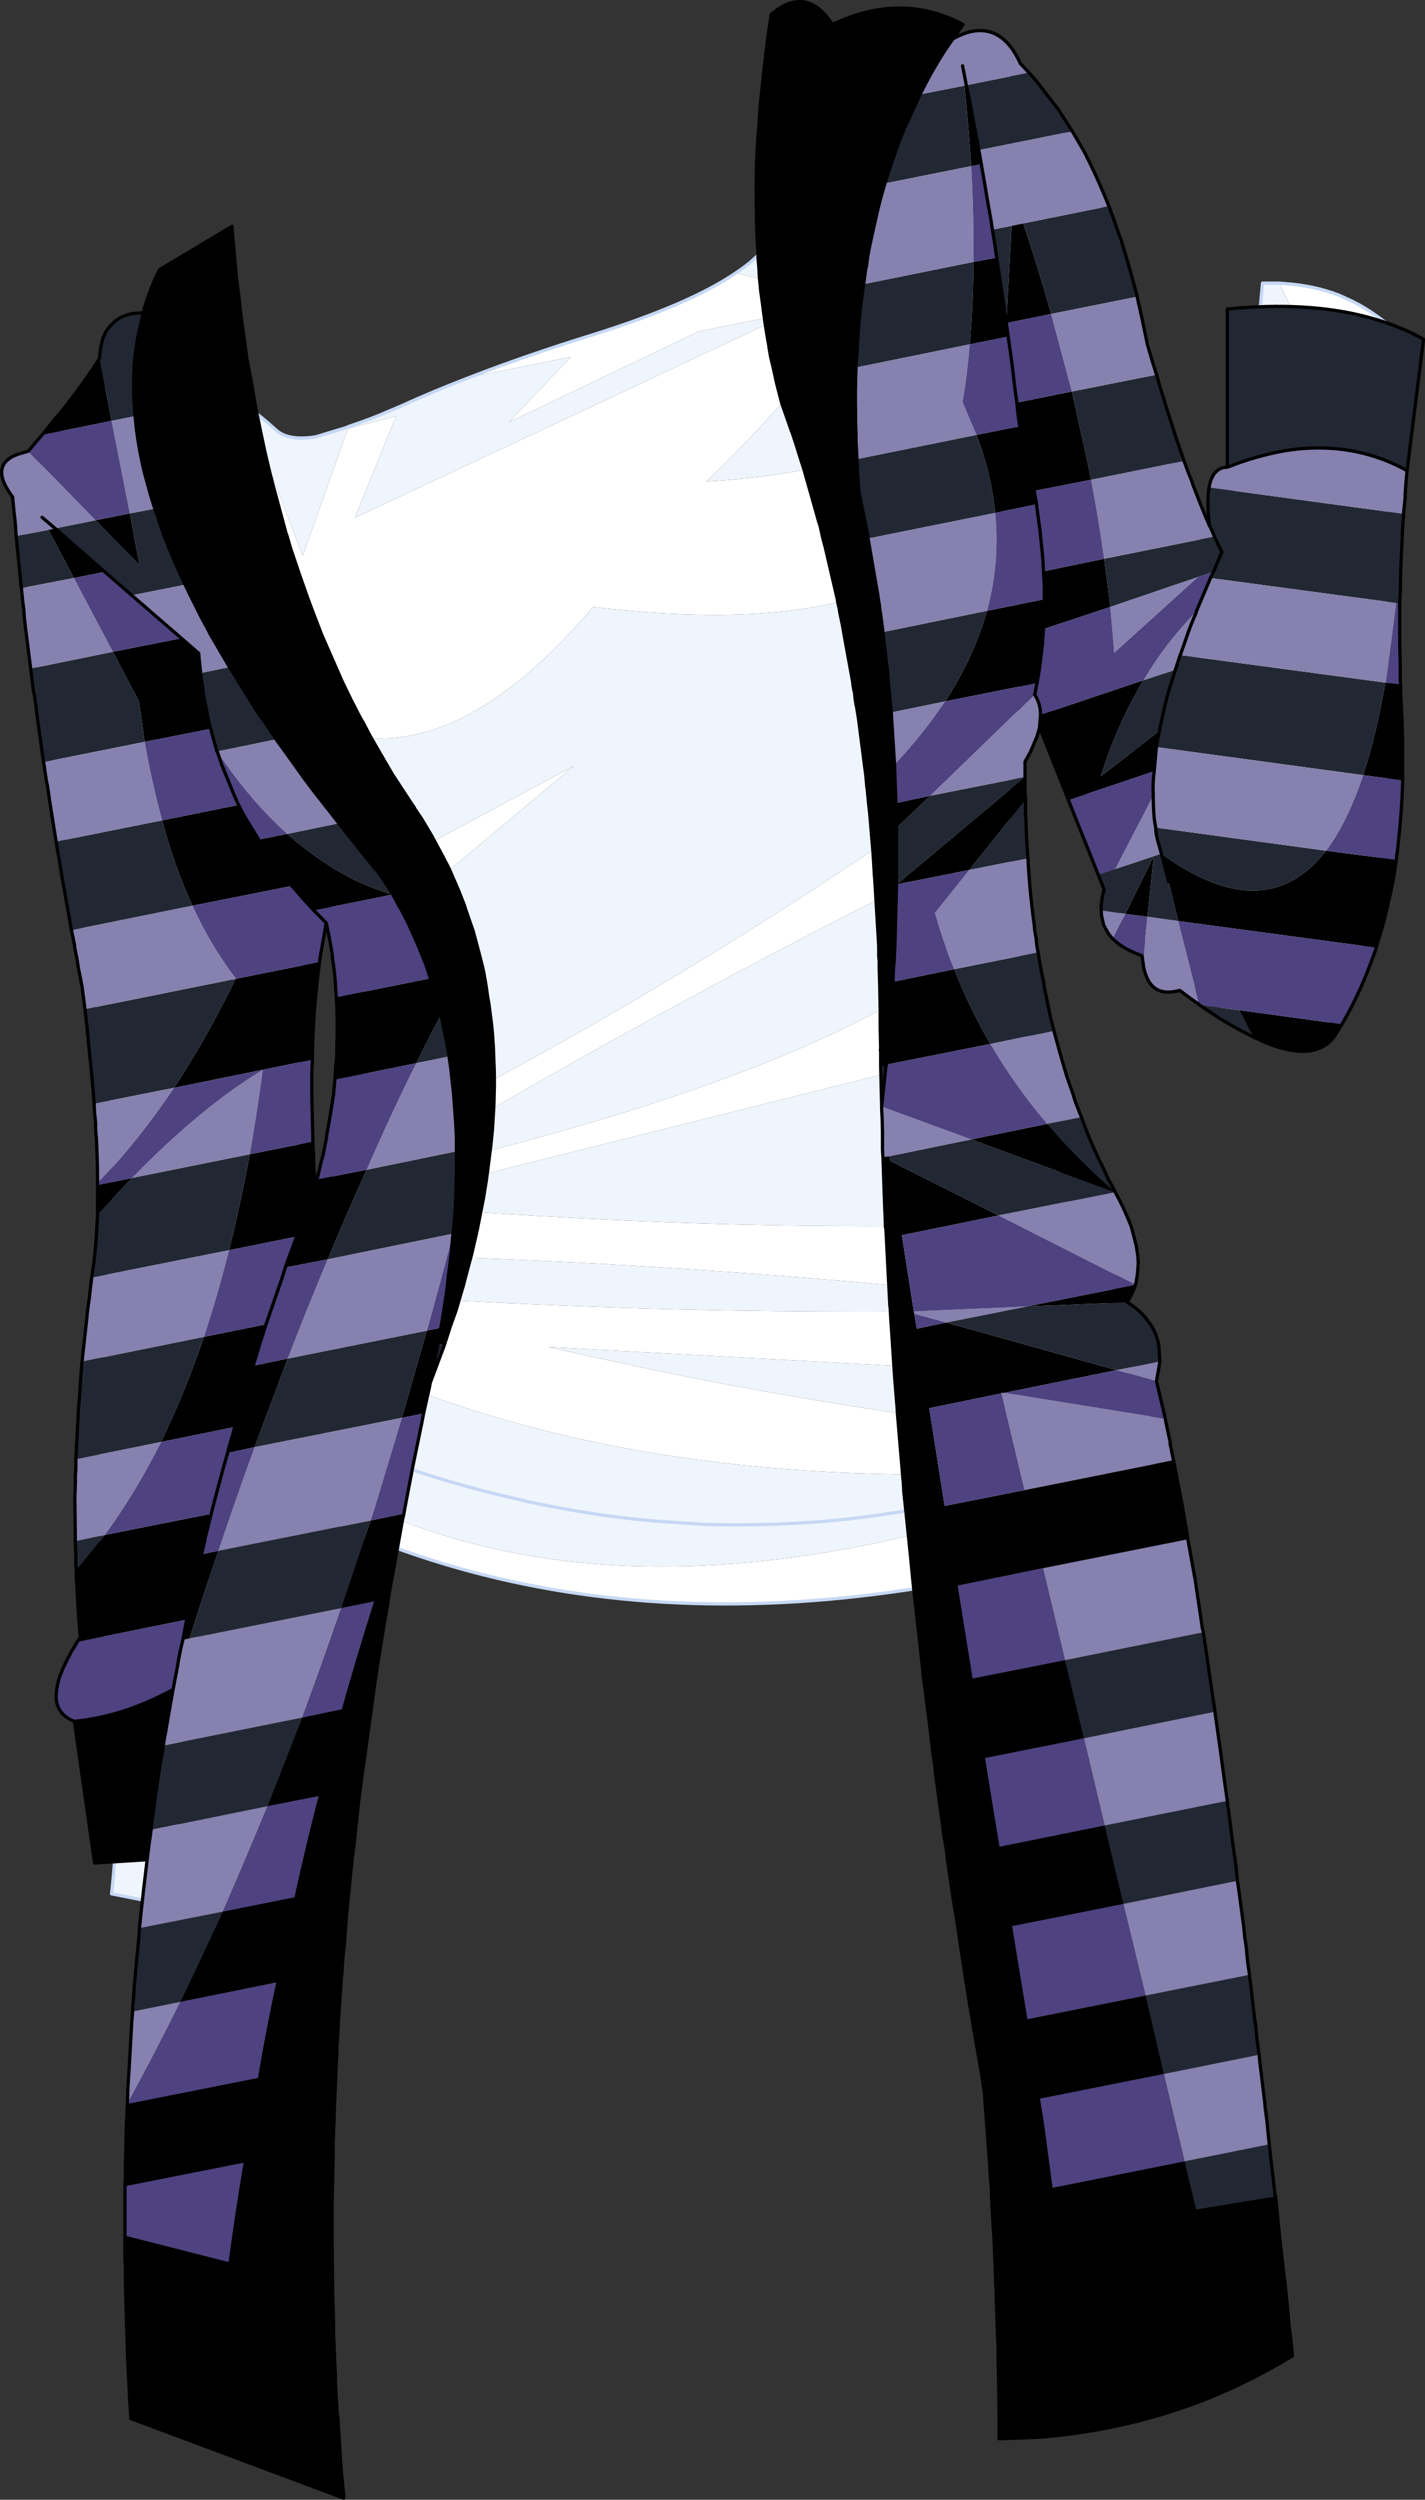 <?xml version="1.0" encoding="UTF-8" standalone="no"?>
<svg xmlns:xlink="http://www.w3.org/1999/xlink" height="765.9px" width="436.8px" xmlns="http://www.w3.org/2000/svg">
  <rect width="100%" height="100%" fill="#333333" stroke="none"/>
  <g transform="matrix(1.0, 0.0, 0.0, 1.0, 218.4, 382.95)">
    <path d="M33.65 -316.25 Q35.75 -317.15 36.6 -318.5 38.4 -321.15 36.05 -325.45 29.7 -360.1 35.45 -369.1 L50.05 -367.65 Q58.75 -368.7 66.6 -367.8 L71.6 -367.05 74.4 -366.45 74.55 -366.45 80.3 -364.7 Q86.65 -362.35 92.3 -358.35 98.2 -354.05 103.35 -347.85 107.5 -342.85 111.3 -336.35 L111.3 -336.2 Q114.15 -331.05 116.8 -325.0 L119.9 -316.4 121.65 -312.15 125.5 -301.8 129.75 -288.95 133.3 -277.45 134.5 -272.6 120.6 -198.45 111.05 -239.8 Q99.65 -309.35 71.6 -349.8 L74.55 -338.85 Q46.95 -282.05 -1.9 -235.4 44.0 -238.05 87.1 -257.5 L87.7 -257.2 Q88.45 -250.45 89.2 -246.75 76.9 -183.25 -36.6 -197.0 -98.45 -124.05 -151.0 -182.95 L-200.15 -236.7 -203.55 -239.5 -206.35 -238.35 -205.2 -240.85 Q-203.1 -245.7 -199.85 -249.85 -156.6 -222.85 -118.95 -182.8 -149.4 -235.1 -182.15 -270.2 L-177.6 -277.6 Q-171.1 -273.75 -164.6 -270.5 L-147.9 -261.5 Q-145.7 -260.3 -143.2 -258.7 L-125.6 -212.65 -111.75 -251.6 Q-111.75 -251.9 -111.9 -252.05 L-111.75 -252.2 -111.75 -251.6 -97.0 -255.45 -109.65 -224.3 Q-42.8 -255.6 23.95 -287.05 L-4.1 -281.45 -62.45 -253.55 -43.4 -273.6 -74.25 -267.4 Q-57.1 -274.05 -36.6 -280.4 -6.95 -289.7 7.1 -299.3 L33.65 -293.1 33.65 -316.25 M135.25 -269.75 L136.7 -264.0 138.8 -253.4 140.1 -246.45 140.7 -243.35 Q142.3 -235.95 144.7 -229.05 L145.85 -225.95 Q146.75 -223.1 147.95 -220.3 149.4 -216.65 151.2 -213.1 L152.35 -210.85 129.9 -163.35 135.25 -269.75 M154.55 -206.75 L154.7 -206.9 154.7 -207.05 158.25 -223.25 Q158.25 -223.7 158.4 -224.15 158.7 -225.95 159.15 -227.55 L160.5 -234.65 160.5 -234.8 161.5 -240.55 Q172.0 -226.5 181.3 -207.2 194.15 -180.75 204.3 -144.15 L205.8 -138.7 204.6 -127.0 204.3 -124.05 203.9 -120.95 Q203.6 -119.05 203.45 -117.0 169.35 -78.15 150.0 -115.05 145.25 -123.9 141.6 -137.05 140.4 -143.25 140.7 -149.0 140.55 -149.15 140.7 -149.3 140.85 -155.05 142.3 -160.7 L154.55 -206.75 M164.0 -256.8 L165.95 -270.95 Q166.25 -274.2 166.7 -277.45 166.7 -278.05 166.85 -278.35 L167.55 -285.85 168.15 -291.2 Q176.7 -261.95 188.95 -229.75 197.1 -208.65 206.7 -186.05 L206.7 -178.55 Q194.45 -195.35 183.8 -214.7 173.05 -234.5 164.0 -256.8 M173.75 -296.2 L175.55 -296.05 Q184.4 -295.45 192.05 -292.5 L195.9 -290.75 Q199.6 -288.95 203.15 -286.45 207.85 -283.2 212.0 -278.65 L211.7 -276.25 Q210.95 -272.6 210.5 -268.6 L209.2 -258.55 Q208.9 -256.95 208.75 -255.15 L208.45 -252.05 Q208.0 -247.35 207.7 -242.3 207.3 -237.75 207.15 -233.0 206.85 -230.05 206.85 -226.95 L173.75 -296.2 M135.55 -94.55 Q122.85 -95.45 126.1 -110.65 L135.55 -152.85 135.55 -94.55 M90.95 -151.65 L90.95 -145.9 90.95 -145.75 Q90.8 -144.9 90.95 -143.85 90.8 -139.15 90.95 -134.4 L90.95 -134.25 90.95 -130.55 Q90.95 -128.95 91.1 -127.3 -6.5 -80.35 -104.05 -21.75 50.2 -56.75 92.3 -103.7 92.7 -97.2 93.45 -90.85 L93.45 -90.55 93.75 -88.5 94.65 -80.5 Q95.65 -72.7 97.0 -65.0 L-105.85 -14.25 Q-48.4 -9.2 9.0 -7.75 60.25 -6.55 111.45 -8.35 117.1 -6.25 121.65 0.1 126.1 6.45 119.6 17.8 133.75 27.1 126.1 39.35 L-50.35 29.75 Q-25.8 35.35 -0.15 40.4 62.15 52.2 131.55 59.6 L109.85 67.4 Q48.15 71.4 -4.55 64.3 -75.85 54.7 -130.95 24.9 L-124.75 12.5 Q-60.35 17.35 4.0 18.55 61.7 19.55 119.6 17.8 62.6 10.85 6.2 6.85 -58.9 2.15 -123.25 1.1 -121.35 -8.05 -115.15 -15.1 -119.25 -26.35 -110.25 -30.05 -8.7 -79.65 90.95 -151.65 M134.5 63.7 Q137.0 73.6 138.65 85.25 -26.85 138.7 -143.75 69.15 -141.85 64.0 -139.5 59.0 -37.65 132.65 134.5 63.7 M-143.9 69.3 Q-145.85 74.2 -147.45 79.2 -149.1 83.5 -150.4 87.75 L-184.35 143.55 -156.45 110.8 -157.5 115.25 -158.55 121.0 -160.15 130.45 -160.6 133.4 -182.75 168.4 Q-192.8 158.35 -189.1 151.4 -185.4 144.3 -184.35 143.55 -194.55 135.0 -191.15 128.65 -187.75 122.3 -186.0 120.25 L-143.9 69.3 M-187.3 93.25 L-187.6 80.1 -187.6 72.1 -187.6 71.25 -187.6 66.95 -187.6 56.5 -187.2 43.2 -187.2 41.1 -186.45 27.85 Q-182.15 17.65 -177.75 9.1 -159.85 -25.9 -139.05 -38.15 -139.65 12.8 -170.2 66.5 -177.9 79.8 -187.3 93.25 M-183.65 -16.45 L-183.65 -19.25 -183.8 -27.1 -183.8 -27.65 Q-183.95 -34.75 -184.5 -41.85 L-184.65 -43.9 -184.95 -46.55 -185.7 -53.95 -187.75 -69.45 -189.7 -80.35 -189.85 -80.95 -192.35 -95.15 -194.4 -106.35 -197.05 -121.25 -198.7 -131.0 -201.2 -146.2 -203.1 -157.45 -205.5 -172.65 -206.95 -182.65 -208.0 -189.0 -209.3 -197.9 -210.05 -203.2 -210.5 -209.4 Q-211.1 -218.1 -209.75 -225.65 L-209.3 -228.15 -164.15 -184.3 Q-162.65 -138.7 -143.35 -109.0 -152.35 -48.2 -181.4 -18.65 L-183.65 -16.45 M-116.75 -108.0 L-116.9 -108.4 -42.5 -148.3 -108.65 -92.9 -109.55 -96.0 -109.8 -96.15 -109.95 -96.15 Q-116.45 -99.4 -116.75 -107.25 L-116.75 -108.0" fill="#ffffff" fill-rule="evenodd" stroke="none"/>
    <path d="M134.5 -272.6 L135.25 -269.75 129.9 -163.35 152.35 -210.85 154.45 -207.05 154.55 -206.75 142.3 -160.7 Q140.85 -155.05 140.7 -149.3 140.55 -149.15 140.7 -149.0 140.4 -143.25 141.6 -137.05 145.25 -123.9 150.0 -115.05 169.35 -78.15 203.45 -117.0 201.8 -105.45 199.75 -96.3 L196.65 -85.55 195.3 -81.7 Q189.7 -66.95 181.45 -63.55 L177.0 -64.7 Q172.45 -66.05 168.15 -67.8 161.8 -70.5 156.2 -74.3 149.1 -79.05 143.05 -85.4 141.9 -81.4 138.95 -82.45 L137.9 -83.05 Q133.9 -85.25 135.55 -94.55 L135.55 -152.85 126.1 -110.65 123.0 -117.55 Q121.5 -121.1 120.2 -124.8 L119.6 -126.45 119.15 -127.75 118.85 -128.65 118.85 -128.95 115.0 -139.55 112.8 -145.6 109.85 -153.15 106.45 -161.1 106.45 -161.25 100.55 -174.25 96.1 -183.1 Q95.1 -176.9 93.0 -171.45 L91.7 -168.35 Q94.5 -160.95 93.45 -156.1 92.7 -153.6 90.95 -151.65 -8.7 -79.65 -110.25 -30.05 -108.35 -37.1 -107.15 -44.05 L-106.0 -52.3 -105.7 -56.45 Q-105.1 -64.3 -105.55 -71.65 -105.85 -76.7 -106.45 -81.55 -107.3 -87.3 -108.65 -92.9 L-42.5 -148.3 -116.9 -108.4 -116.75 -108.0 -117.2 -108.25 -119.85 -110.5 -124.9 -115.05 -128.25 -118.75 Q-132.1 -123.05 -135.2 -127.75 L-137.15 -130.85 Q-140.1 -135.75 -142.3 -141.05 -144.2 -145.45 -145.7 -150.05 -147.9 -157.0 -149.1 -164.65 -150.1 -170.25 -150.55 -176.2 L-151.0 -182.95 -150.55 -176.2 Q-150.1 -170.25 -149.1 -164.65 -147.9 -157.0 -145.7 -150.05 -144.2 -145.45 -142.3 -141.05 -140.1 -135.75 -137.15 -130.85 L-135.2 -127.75 Q-132.1 -123.05 -128.25 -118.75 L-124.9 -115.05 -127.85 -36.4 Q-126.8 -30.9 -126.05 -25.3 L-125.75 -22.65 -125.75 -22.5 -125.3 -17.8 -124.6 -6.25 Q-124.45 -1.1 -124.45 4.2 L-124.6 10.85 -124.75 12.5 -124.15 10.85 Q-124.3 5.7 -123.25 1.1 -58.9 2.15 6.2 6.85 62.6 10.85 119.6 17.8 61.7 19.55 4.0 18.55 -60.35 17.35 -124.75 12.5 L-130.95 24.9 -141.7 46.45 -135.2 49.7 -126.5 53.65 -125.45 54.25 Q-112.2 60.15 -98.75 65.05 -89.3 68.45 -79.7 71.25 L-69.5 74.05 -56.55 77.15 Q-44.15 79.8 -31.6 81.55 L-25.55 82.3 -18.3 83.05 -2.5 84.1 Q15.65 84.65 33.95 83.2 69.7 80.1 105.7 68.75 L109.85 67.4 105.7 68.75 Q69.7 80.1 33.95 83.2 15.65 84.65 -2.5 84.1 L-18.3 83.05 -25.55 82.3 -31.6 81.55 Q-44.15 79.8 -56.55 77.15 L-69.5 74.05 -79.7 71.25 Q-89.3 68.45 -98.75 65.05 -112.2 60.15 -125.45 54.25 L-126.5 53.65 -135.2 49.7 -141.7 46.45 -130.95 24.9 Q-75.85 54.7 -4.55 64.3 48.15 71.4 109.85 67.4 L131.55 59.6 Q62.15 52.2 -0.15 40.4 -25.8 35.35 -50.35 29.75 L126.1 39.35 Q128.75 45.85 132.75 49.85 136.7 53.65 133.15 58.85 L133.45 59.7 134.5 63.7 Q-37.65 132.65 -139.5 59.0 -141.85 64.0 -143.75 69.15 L-143.9 69.3 -186.0 120.25 Q-186.9 107.55 -187.2 95.3 L-187.3 93.25 Q-177.9 79.8 -170.2 66.5 -139.65 12.8 -139.05 -38.15 -159.85 -25.9 -177.75 9.1 -182.15 17.65 -186.45 27.85 L-186.15 22.65 -186.0 19.7 -184.8 6.15 -184.2 -0.8 -183.95 -4.8 -183.8 -8.05 -183.65 -16.45 -181.4 -18.65 Q-152.35 -48.2 -143.35 -109.0 -162.65 -138.7 -164.15 -184.3 L-209.3 -228.15 Q-208.3 -233.6 -206.35 -238.35 L-203.55 -239.5 -200.15 -236.7 -151.0 -182.95 Q-98.45 -124.05 -36.6 -197.0 76.9 -183.25 89.2 -246.75 88.45 -250.45 87.7 -257.2 87.25 -260.2 86.95 -263.45 L86.5 -270.05 Q86.1 -277.3 85.2 -284.55 L83.7 -295.9 81.35 -309.95 80.45 -314.65 78.7 -322.45 75.3 -336.2 74.55 -338.85 75.3 -336.2 78.7 -322.45 80.45 -314.65 81.35 -309.95 83.7 -295.9 85.2 -284.55 Q86.1 -277.3 86.5 -270.05 L86.95 -263.45 Q87.25 -260.2 87.7 -257.2 L87.1 -257.5 Q44.0 -238.05 -1.9 -235.4 46.95 -282.05 74.55 -338.85 L71.6 -349.8 Q99.65 -309.35 111.05 -239.8 L120.6 -198.45 134.5 -272.6 M161.5 -240.55 L162.85 -248.5 163.3 -251.45 164.0 -256.8 Q173.05 -234.5 183.8 -214.7 194.45 -195.35 206.7 -178.55 L206.1 -143.7 206.1 -142.35 Q205.8 -140.45 205.8 -138.7 L204.3 -144.15 Q194.15 -180.75 181.3 -207.2 172.0 -226.5 161.5 -240.55 M168.15 -291.2 L168.15 -291.45 168.3 -292.95 168.6 -296.2 173.75 -296.2 206.85 -226.95 206.7 -226.1 206.4 -216.65 206.4 -212.2 Q206.25 -206.9 206.4 -201.3 L206.55 -189.75 206.7 -186.05 Q197.1 -208.65 188.95 -229.75 176.7 -261.95 168.15 -291.2 M91.1 -127.3 Q91.1 -123.2 91.4 -119.2 91.7 -111.35 92.3 -103.7 50.2 -56.75 -104.05 -21.75 -6.5 -80.35 91.1 -127.3 M97.0 -65.0 L98.05 -58.8 Q100.4 -46.25 103.35 -34.0 106.75 -20.45 111.45 -8.35 60.25 -6.55 9.0 -7.75 -48.4 -9.2 -105.85 -14.25 L97.0 -65.0 M-150.4 87.75 L-150.4 87.9 Q-153.95 99.15 -156.45 110.8 L-184.35 143.55 -150.4 87.75 M-160.6 133.4 L-161.05 135.6 -161.5 139.6 Q-162.95 151.1 -163.7 163.2 -164.6 179.15 -164.0 195.7 L-164.0 196.3 -163.85 201.15 -172.25 199.65 -184.2 197.3 Q-183.5 190.95 -183.05 184.3 -182.6 176.5 -182.75 168.4 L-160.6 133.4 M-199.85 -249.85 Q-196.05 -255.45 -190.55 -260.05 L-186.9 -263.0 -182.15 -270.2 Q-149.4 -235.1 -118.95 -182.8 -156.6 -222.85 -199.85 -249.85 M-143.2 -258.7 Q-138.6 -255.6 -133.75 -251.15 -130.05 -247.8 -121.65 -249.1 L-111.9 -252.05 Q-111.75 -251.9 -111.75 -251.6 L-125.6 -212.65 -143.2 -258.7 M-111.75 -252.2 Q-103.9 -254.85 -99.95 -256.65 L-95.8 -258.4 Q-85.75 -263.0 -74.25 -267.4 L-43.4 -273.6 -62.45 -253.55 -4.1 -281.45 23.95 -287.05 Q-42.8 -255.6 -109.65 -224.3 L-97.0 -255.45 -111.75 -251.6 -111.75 -252.2 M7.1 -299.3 Q10.5 -301.5 13.0 -303.85 21.85 -312.15 30.4 -315.25 L33.65 -316.25 33.65 -293.1 7.1 -299.3 M96.1 -183.1 L96.1 -183.25 Q96.25 -184.45 96.55 -185.65 97.45 -193.15 97.15 -201.7 L96.4 -211.45 96.4 -211.6 Q95.5 -218.7 94.05 -226.5 L90.65 -240.4 89.75 -243.65 89.2 -246.75 89.75 -243.65 90.65 -240.4 94.05 -226.5 Q95.5 -218.7 96.4 -211.6 L96.4 -211.45 97.15 -201.7 Q97.45 -193.15 96.55 -185.65 96.25 -184.45 96.1 -183.25 L96.1 -183.1 M87.1 -257.5 Q86.95 -260.45 86.95 -263.45 L86.65 -265.5 87.1 -257.5 86.65 -265.5 86.95 -263.45 Q86.95 -260.45 87.1 -257.5 M-139.5 59.0 L-138.3 56.35 -137.55 54.85 -135.2 49.7 -137.55 54.85 -138.3 56.35 -139.5 59.0 M133.15 58.85 Q132.3 59.15 131.55 59.6 132.3 59.15 133.15 58.85" fill="#eff5fc" fill-rule="evenodd" stroke="none"/>
    <path d="M33.65 -316.25 Q35.75 -317.15 36.6 -318.5 38.4 -321.15 36.05 -325.45 29.7 -360.1 35.45 -369.1 L50.05 -367.65 Q58.75 -368.7 66.6 -367.8 L71.6 -367.05 74.4 -366.45 74.55 -366.45 80.3 -364.7 Q86.65 -362.35 92.3 -358.35 98.2 -354.05 103.35 -347.85 107.5 -342.85 111.3 -336.35 L111.3 -336.2 Q114.15 -331.05 116.8 -325.0 L119.9 -316.4 121.65 -312.15 125.5 -301.8 129.75 -288.95 133.3 -277.45 134.5 -272.6 135.25 -269.75 136.7 -264.0 138.8 -253.4 140.1 -246.45 140.7 -243.35 Q142.3 -235.95 144.7 -229.05 L145.85 -225.95 Q146.75 -223.1 147.95 -220.3 149.4 -216.65 151.2 -213.1 L152.35 -210.85 154.45 -207.05 154.55 -206.75 154.7 -206.9 154.7 -207.05 158.25 -223.25 Q158.25 -223.7 158.4 -224.15 158.7 -225.95 159.15 -227.55 L160.5 -234.65 160.5 -234.8 161.5 -240.55 162.85 -248.5 163.3 -251.45 164.0 -256.8 165.95 -270.95 Q166.25 -274.2 166.7 -277.45 166.7 -278.05 166.85 -278.35 L167.55 -285.85 168.15 -291.2 168.15 -291.45 168.3 -292.95 168.6 -296.2 173.75 -296.2 175.55 -296.05 Q184.4 -295.45 192.05 -292.5 L195.9 -290.75 Q199.6 -288.95 203.15 -286.45 207.85 -283.2 212.0 -278.65 L211.7 -276.25 Q210.95 -272.6 210.5 -268.6 L209.2 -258.55 Q208.9 -256.95 208.75 -255.15 L208.45 -252.05 Q208.0 -247.35 207.7 -242.3 207.3 -237.75 207.15 -233.0 206.85 -230.05 206.85 -226.95 L206.7 -226.1 206.4 -216.65 206.4 -212.2 Q206.25 -206.9 206.4 -201.3 L206.55 -189.75 206.7 -186.05 206.7 -178.55 206.1 -143.7 206.1 -142.35 Q205.8 -140.45 205.8 -138.7 L204.6 -127.0 204.3 -124.05 203.9 -120.95 Q203.6 -119.05 203.45 -117.0 201.8 -105.45 199.75 -96.3 L196.65 -85.55 195.3 -81.7 Q189.7 -66.95 181.45 -63.55 L177.0 -64.7 Q172.45 -66.05 168.15 -67.8 161.8 -70.5 156.2 -74.3 149.1 -79.05 143.05 -85.4 141.9 -81.4 138.95 -82.45 L137.9 -83.05 Q133.9 -85.25 135.55 -94.55 122.85 -95.45 126.1 -110.65 L123.0 -117.55 Q121.5 -121.1 120.2 -124.8 L119.6 -126.45 119.15 -127.75 118.85 -128.65 118.85 -128.95 115.0 -139.55 112.8 -145.6 109.85 -153.15 106.45 -161.1 106.45 -161.25 100.55 -174.25 96.1 -183.1 Q95.1 -176.9 93.0 -171.45 L91.7 -168.35 Q94.5 -160.95 93.45 -156.1 92.7 -153.6 90.95 -151.65 L90.95 -145.9 90.95 -145.75 Q90.8 -144.9 90.95 -143.85 90.8 -139.15 90.95 -134.4 L90.95 -134.25 90.95 -130.55 Q90.95 -128.95 91.1 -127.3 91.1 -123.2 91.4 -119.2 91.7 -111.35 92.3 -103.7 92.7 -97.2 93.45 -90.85 L93.45 -90.55 93.75 -88.5 94.65 -80.5 Q95.65 -72.7 97.0 -65.0 L98.05 -58.8 Q100.4 -46.25 103.35 -34.0 106.75 -20.45 111.45 -8.35 117.1 -6.25 121.65 0.1 126.1 6.45 119.6 17.8 133.75 27.1 126.1 39.35 128.75 45.85 132.75 49.85 136.7 53.65 133.15 58.85 L133.45 59.7 134.5 63.7 Q137.0 73.6 138.65 85.25 -26.85 138.7 -143.75 69.15 L-143.9 69.3 Q-145.85 74.2 -147.45 79.2 -149.1 83.5 -150.4 87.75 L-150.4 87.9 Q-153.95 99.15 -156.45 110.8 L-157.5 115.25 -158.55 121.0 -160.15 130.45 M-160.6 133.4 L-161.05 135.6 -161.5 139.6 Q-162.95 151.1 -163.7 163.2 -164.6 179.15 -164.0 195.7 L-164.0 196.3 -163.85 201.15 -172.25 199.65 -184.2 197.3 Q-183.5 190.95 -183.05 184.3 -182.6 176.5 -182.75 168.4 -192.8 158.35 -189.1 151.4 -185.4 144.3 -184.35 143.55 -194.55 135.0 -191.15 128.65 -187.75 122.3 -186.0 120.25 -186.9 107.55 -187.2 95.3 L-187.3 93.25 -187.6 80.1 -187.6 72.1 -187.6 71.25 -187.6 66.95 -187.6 56.5 -187.2 43.2 -187.2 41.1 -186.45 27.85 -186.15 22.65 -186.0 19.7 -184.8 6.15 -184.2 -0.8 -183.95 -4.8 -183.8 -8.05 -183.65 -16.45 -183.65 -19.25 -183.8 -27.1 -183.8 -27.65 Q-183.95 -34.75 -184.5 -41.85 L-184.65 -43.9 M-184.95 -46.55 L-185.7 -53.95 -187.75 -69.45 -189.7 -80.35 -189.85 -80.95 -192.35 -95.15 -194.4 -106.35 -197.05 -121.25 -198.7 -131.0 -201.2 -146.2 -203.1 -157.45 -205.5 -172.65 -206.95 -182.65 -208.0 -189.0 -209.3 -197.9 -210.05 -203.2 -210.5 -209.4 Q-211.1 -218.1 -209.75 -225.65 L-209.3 -228.15 Q-208.3 -233.6 -206.35 -238.35 L-205.2 -240.85 Q-203.1 -245.7 -199.85 -249.85 -196.05 -255.45 -190.55 -260.05 L-186.9 -263.0 -182.15 -270.2 -177.6 -277.6 Q-171.1 -273.75 -164.6 -270.5 L-147.9 -261.5 Q-145.7 -260.3 -143.2 -258.7 -138.6 -255.6 -133.75 -251.15 -130.05 -247.8 -121.65 -249.1 L-111.9 -252.05 -111.75 -252.2 Q-103.9 -254.85 -99.95 -256.65 L-95.8 -258.4 Q-85.75 -263.0 -74.25 -267.4 -57.1 -274.05 -36.6 -280.4 -6.95 -289.7 7.1 -299.3 10.5 -301.5 13.0 -303.85 21.85 -312.15 30.4 -315.25 L33.65 -316.25 M74.55 -338.85 L75.3 -336.2 78.7 -322.45 80.45 -314.65 81.35 -309.95 83.7 -295.9 85.2 -284.55 Q86.1 -277.3 86.5 -270.05 L86.95 -263.45 Q87.25 -260.2 87.7 -257.2 88.45 -250.45 89.2 -246.75 L89.75 -243.65 90.65 -240.4 94.05 -226.5 Q95.5 -218.7 96.4 -211.6 L96.4 -211.45 97.15 -201.7 Q97.45 -193.15 96.55 -185.65 96.25 -184.45 96.1 -183.25 L96.1 -183.1 M71.6 -349.8 L74.55 -338.85 M87.1 -257.5 L86.65 -265.5 86.95 -263.45 Q86.95 -260.45 87.1 -257.5 M154.55 -206.75 L142.3 -160.7 Q140.85 -155.05 140.7 -149.3 140.55 -149.15 140.7 -149.0 140.4 -143.25 141.6 -137.05 M-151.0 -182.95 L-200.15 -236.7 -203.55 -239.5 -206.35 -238.35 M-151.0 -182.95 L-150.55 -176.2 Q-150.1 -170.25 -149.1 -164.65 -147.9 -157.0 -145.7 -150.05 -144.2 -145.45 -142.3 -141.05 -140.1 -135.75 -137.15 -130.85 L-135.2 -127.75 Q-132.1 -123.05 -128.25 -118.75 L-124.9 -115.05 -119.85 -110.5 -117.2 -108.25 -116.75 -108.0 -116.75 -107.25 Q-116.45 -99.4 -109.95 -96.15 L-109.8 -96.15 -109.55 -96.0 -108.65 -92.9 Q-107.3 -87.3 -106.45 -81.55 -105.85 -76.7 -105.55 -71.65 -105.1 -64.3 -105.7 -56.45 L-106.0 -52.3 -107.15 -44.05 Q-108.35 -37.1 -110.25 -30.05 -119.25 -26.35 -115.15 -15.1 -121.35 -8.05 -123.25 1.1 -124.3 5.7 -124.15 10.85 L-124.75 12.5 -124.6 10.85 -124.45 4.2 Q-124.45 -1.1 -124.6 -6.25 L-125.3 -17.8 -125.75 -22.5 -125.75 -22.65 -126.05 -25.3 Q-126.8 -30.9 -127.85 -36.4 L-124.9 -115.05 M-130.95 24.9 L-141.7 46.45 -135.2 49.7 -126.5 53.65 -125.45 54.25 Q-112.2 60.15 -98.75 65.05 -89.3 68.45 -79.7 71.25 L-69.5 74.05 -56.55 77.15 Q-44.15 79.8 -31.6 81.55 L-25.55 82.3 -18.3 83.05 -2.5 84.1 Q15.65 84.65 33.95 83.2 69.7 80.1 105.7 68.75 L109.85 67.4 131.55 59.6 Q132.3 59.15 133.15 58.85 M-130.95 24.9 L-124.75 12.5 M-135.2 49.7 L-137.55 54.85 -138.3 56.35 -139.5 59.0 Q-141.85 64.0 -143.75 69.15" fill="none" stroke="#c6d8f4" stroke-linecap="round" stroke-linejoin="round" stroke-width="1.0"/>
    <path d="M97.0 -360.7 L99.35 -358.05 99.8 -357.45 106.15 -349.2 110.3 -342.7 81.65 -336.95 80.3 -344.05 Q79.6 -347.3 79.15 -350.5 L77.8 -356.85 97.0 -360.7 M121.5 -319.8 Q122.1 -318.05 122.85 -316.25 122.85 -316.0 123.0 -315.7 L124.45 -311.55 125.2 -309.65 128.3 -299.15 130.2 -292.05 103.8 -286.75 Q99.95 -300.5 95.25 -314.5 L121.5 -319.8 M136.1 -268.15 L137.3 -264.0 138.2 -261.2 138.5 -260.2 138.8 -259.15 142.15 -248.65 144.55 -241.7 116.05 -235.95 114.7 -242.45 110.15 -263.0 136.1 -268.15 M152.35 -221.8 Q151.45 -229.3 152.2 -233.6 L211.85 -225.5 211.85 -225.8 211.85 -225.5 211.55 -221.35 Q211.4 -219.6 211.4 -217.8 211.1 -212.95 210.95 -207.9 L210.8 -201.0 210.8 -200.55 Q210.65 -199.35 210.65 -198.05 L209.65 -198.2 152.65 -205.85 153.55 -207.75 148.8 -206.15 121.95 -197.0 120.05 -211.75 153.85 -218.55 152.65 -221.35 152.35 -221.8 M157.8 -239.8 L157.8 -288.25 Q182.5 -290.75 201.2 -285.7 205.35 -284.55 209.35 -283.05 209.5 -282.9 209.65 -282.9 213.2 -281.6 216.45 -279.8 L217.9 -279.05 217.9 -278.65 212.9 -238.75 Q200.35 -245.7 185.85 -245.7 L185.45 -245.7 Q177.6 -245.7 169.2 -243.5 164.45 -242.3 159.75 -240.55 159.6 -240.4 159.45 -240.4 L157.8 -239.8 M165.95 -65.15 Q161.05 -67.55 155.45 -70.9 L149.25 -75.05 161.35 -73.45 165.95 -65.15 M119.15 -104.0 Q119.0 -105.3 119.3 -106.8 119.45 -108.55 120.05 -110.35 L118.25 -114.9 123.45 -116.7 Q129.35 -118.6 135.25 -120.65 L137.6 -121.4 136.85 -124.05 Q136.25 -126.0 135.95 -127.9 L135.85 -129.4 188.1 -122.3 187.95 -122.15 Q174.65 -105.15 154.55 -112.1 148.35 -114.3 141.6 -118.6 L137.6 -121.4 139.8 -112.85 142.75 -100.75 133.3 -102.05 135.25 -120.65 126.55 -102.95 119.15 -104.0 M95.95 -137.95 L95.95 -134.85 95.95 -133.35 96.1 -131.75 Q96.1 -128.05 96.4 -124.35 L96.7 -119.95 96.55 -119.95 78.7 -116.4 95.95 -137.95 M99.8 -91.15 Q100.55 -86.3 101.6 -81.55 101.6 -80.8 101.85 -79.95 L102.0 -78.9 102.15 -78.3 103.65 -71.05 104.7 -67.1 85.2 -63.1 84.9 -63.55 Q78.7 -74.3 74.1 -86.0 L99.8 -91.15 M113.1 -40.65 Q115.15 -34.75 117.8 -29.15 L118.1 -28.4 119.75 -25.15 121.35 -21.6 123.15 -18.35 123.45 -17.65 Q111.9 -27.65 102.6 -38.6 L113.1 -40.65 M127.1 16.05 Q131.25 18.55 133.6 21.95 L134.35 22.95 Q136.25 25.9 136.85 29.6 L136.85 29.9 137.15 34.2 123.85 36.85 71.6 22.25 96.25 17.35 127.1 16.05 M150.45 117.15 L152.35 130.15 153.4 137.35 154.0 141.2 154.0 141.5 113.85 149.65 108.05 125.7 150.45 117.15 M157.8 168.8 Q157.8 169.85 158.1 171.05 L159.45 181.8 Q159.45 182.25 159.6 182.7 L160.5 189.05 160.9 193.3 125.95 200.4 120.2 176.35 157.8 168.8 M164.6 222.1 Q164.6 223.15 164.9 224.45 L166.1 235.1 166.4 236.85 166.95 242.35 167.55 246.6 138.35 252.5 132.75 228.45 164.6 222.1 M170.65 274.05 L171.25 279.25 172.15 287.05 172.45 289.7 172.6 290.0 148.25 294.0 144.7 279.25 170.65 274.05 M68.2 158.8 Q68.05 158.65 68.2 158.5 L68.2 158.8 M61.85 105.5 L61.7 104.15 61.85 105.5 M51.85 -43.9 L51.55 -56.3 53.15 -56.15 51.85 -43.9 M63.65 -354.05 L77.2 -356.7 Q78.55 -344.05 79.3 -332.05 L52.85 -326.75 54.35 -331.5 57.15 -339.45 58.9 -343.75 63.65 -354.05 M90.05 -283.95 L89.05 -291.2 88.3 -296.2 88.15 -297.1 87.1 -304.0 86.5 -308.3 85.8 -312.6 91.7 -313.75 90.05 -283.95 M80.0 -302.7 Q79.9 -289.25 78.85 -277.45 L44.0 -270.35 Q44.0 -271.7 44.15 -272.85 44.15 -273.9 44.3 -274.8 44.45 -278.65 44.75 -282.3 L44.75 -282.45 Q45.35 -289.4 46.35 -295.9 L80.0 -302.7 M80.9 -249.7 Q85.5 -237.75 86.65 -225.8 L47.7 -217.95 47.4 -220.0 46.95 -222.1 45.8 -227.85 45.5 -229.3 44.9 -232.15 Q44.45 -237.3 44.3 -242.3 L80.9 -249.7 M52.25 -189.3 L84.15 -195.8 Q80.45 -182.65 72.5 -169.85 L71.3 -168.05 54.8 -164.65 Q54.65 -164.95 54.8 -165.1 L54.35 -169.1 54.35 -169.25 53.9 -174.1 53.75 -176.35 52.4 -187.85 Q52.25 -188.6 52.25 -189.3 M99.35 -173.65 L99.5 -173.65 99.35 -173.25 99.35 -173.65 M56.4 -129.25 L66.75 -139.15 95.8 -144.9 56.4 -111.95 56.4 -112.4 56.4 -116.4 56.4 -120.1 56.4 -123.75 56.4 -129.25 M153.55 -207.75 L154.45 -209.85 155.45 -212.2 Q155.75 -213.1 156.2 -213.8 L155.75 -214.55 153.85 -218.55 155.75 -214.55 156.2 -213.8 Q155.75 -213.1 155.45 -212.2 L154.45 -209.85 153.55 -207.75 M143.35 -182.25 L206.25 -173.8 Q203.45 -157.6 199.45 -145.45 L136.1 -154.05 136.4 -156.1 137.0 -159.05 137.3 -160.55 138.35 -165.25 Q139.05 -168.65 140.1 -172.05 L141.9 -177.8 140.1 -172.05 Q139.05 -168.65 138.35 -165.25 L137.3 -160.55 137.0 -159.05 119.0 -145.05 Q123.55 -159.65 130.5 -171.75 131.25 -173.25 132.15 -174.55 L138.8 -176.75 138.95 -176.75 141.9 -177.8 143.35 -182.25 M-148.05 -313.15 Q-147.6 -313.3 -147.3 -313.6 L-147.15 -311.7 -148.05 -313.15 M-82.2 29.15 L-82.35 29.6 -86.05 39.5 -86.5 40.7 -86.2 39.65 -84.15 29.0 -84.15 28.85 -82.2 29.15 M-94.6 80.85 L-94.6 81.0 Q-94.75 80.85 -94.9 80.85 L-94.6 80.85 M-177.75 233.35 L-177.75 232.15 -177.45 228.9 -177.15 224.35 -175.8 210.3 -175.65 207.8 -150.1 202.75 Q-156.6 216.95 -163.1 230.4 L-177.75 233.35 M-195.0 98.1 L-195.15 96.65 -195.15 94.25 -195.3 89.25 -186.3 87.35 -195.0 98.1 M-195.15 64.15 L-194.25 47.05 -194.1 46.15 -193.8 41.7 -193.65 39.05 -193.4 35.95 -193.25 34.2 -155.9 26.65 Q-160.0 38.75 -164.75 49.55 L-169.0 58.85 -195.15 64.15 M-190.3 8.5 L-189.55 3.35 Q-188.95 -2.0 -188.65 -8.05 L-188.5 -10.7 -188.5 -11.45 -188.2 -11.15 -177.9 -22.05 -141.85 -29.3 Q-144.65 -13.95 -148.2 0.1 L-190.3 8.5 M-189.55 -44.8 Q-190.15 -53.05 -191.15 -62.05 L-191.45 -65.45 -191.6 -66.5 -191.6 -67.1 -192.35 -73.75 -146.15 -83.05 Q-155.15 -64.7 -165.05 -49.65 L-189.55 -44.8 M-196.5 -97.95 L-199.3 -113.75 -200.0 -117.85 -200.15 -118.9 -200.75 -122.3 -201.2 -125.1 -168.7 -131.6 Q-164.9 -117.3 -159.4 -105.45 L-196.5 -97.95 M-205.05 -149.45 L-206.65 -160.85 -207.4 -166.6 -207.4 -166.75 -208.0 -170.85 -208.15 -171.15 -209.0 -178.1 -183.8 -183.25 -175.8 -168.05 -174.9 -161.85 -174.05 -155.65 -205.05 -149.45 M-211.85 -202.75 L-213.45 -218.7 -203.55 -220.6 -195.75 -205.85 -211.85 -202.75 M-187.9 -273.15 Q-187.75 -276.1 -187.05 -278.5 L-187.05 -278.65 Q-186.15 -281.6 -184.35 -283.35 -181.0 -287.2 -174.5 -287.05 L-174.9 -285.25 -175.95 -280.85 -175.95 -280.7 Q-177.6 -272.75 -177.45 -263.85 L-177.45 -262.85 -177.3 -259.75 -177.0 -255.45 -184.2 -254.0 -187.9 -273.15 M-170.95 -227.1 L-170.05 -224.6 Q-168.15 -218.4 -165.35 -212.05 L-165.2 -211.6 -163.55 -207.9 -161.65 -203.8 -178.0 -200.55 -186.3 -207.75 -201.5 -221.05 -189.1 -223.55 -175.65 -209.85 -178.6 -225.65 -170.95 -227.1 M-148.05 -178.55 L-140.65 -166.6 -139.8 -165.25 -138.3 -163.05 -138.15 -162.9 -136.25 -160.25 -133.75 -156.4 -151.9 -152.7 -153.05 -156.85 -153.8 -159.65 -154.1 -160.4 -154.55 -162.6 -155.75 -168.65 -156.15 -171.3 -156.9 -176.75 -148.05 -178.55 M-114.55 -130.7 L-106.15 -120.1 -103.35 -116.7 -102.75 -116.1 -101.55 -114.45 -100.5 -112.85 -98.0 -108.85 -98.15 -108.85 Q-104.05 -110.65 -109.65 -113.3 -116.15 -116.55 -122.2 -120.95 -126.35 -123.9 -130.35 -127.45 L-114.55 -130.7 M-83.25 -71.95 L-82.05 -66.35 -81.5 -63.55 -80.75 -59.4 -80.75 -59.25 -90.8 -57.2 -85.9 -66.95 -83.25 -71.95 M-78.5 -30.2 L-78.5 -24.15 -78.65 -17.95 -78.8 -13.8 -79.1 -9.35 -79.55 -4.95 -117.95 2.9 Q-112.05 -11.3 -106.0 -24.55 L-78.5 -30.2 M-140.4 60.45 L-130.2 33.3 -87.55 24.75 -95.2 51.45 -140.4 60.45 M-160.3 119.05 Q-156.05 105.5 -151.45 92.2 L-104.8 82.9 -113.8 109.75 -160.3 119.05 M-168.3 151.85 L-125.75 143.3 -136.4 170.45 -172.1 177.7 -171.55 173.1 -171.1 170.0 Q-169.9 160.85 -168.3 151.85 M-95.05 82.9 L-95.5 82.75 Q-95.35 82.75 -95.05 82.9 M87.7 -10.55 L54.5 -27.25 54.2 -28.7 79.3 -33.85 123.3 -17.65 87.7 -10.55 M88.6 43.95 L88.45 43.65 89.45 43.8 88.6 43.95" fill="#222833" fill-rule="evenodd" stroke="none"/>
    <path d="M73.7 -371.05 Q82.85 -376.2 89.2 -370.9 92.15 -368.4 94.35 -363.5 L97.0 -360.7 77.8 -356.85 77.2 -356.7 63.65 -354.05 Q67.05 -361.0 71.15 -367.35 L73.7 -371.05 M110.3 -342.7 L112.65 -338.7 114.0 -336.35 Q117.35 -329.85 120.35 -322.6 L121.5 -319.8 95.25 -314.5 91.7 -313.75 85.8 -312.6 85.35 -315.55 84.3 -321.45 83.55 -326.0 82.4 -332.65 81.65 -336.95 110.3 -342.7 M130.2 -292.05 L130.5 -290.45 131.1 -287.95 131.1 -287.8 131.55 -285.85 133.3 -277.45 134.8 -272.3 136.1 -268.15 110.15 -263.0 103.8 -286.75 130.2 -292.05 M144.55 -241.7 L146.0 -237.75 146.75 -235.95 147.35 -234.2 Q150.0 -227.25 152.35 -221.8 L152.65 -221.35 153.85 -218.55 120.05 -211.75 Q118.4 -223.7 116.05 -235.95 L144.55 -241.7 M152.2 -233.6 Q152.8 -237.0 154.45 -238.5 155.75 -239.8 157.8 -239.8 L159.45 -240.4 Q159.6 -240.4 159.75 -240.55 164.45 -242.3 169.2 -243.5 177.6 -245.7 185.45 -245.7 L185.85 -245.7 Q200.35 -245.7 212.9 -238.75 212.6 -236.1 212.45 -233.3 212.3 -231.85 212.3 -230.2 L212.0 -227.4 211.85 -225.8 211.85 -225.5 152.2 -233.6 M149.25 -75.05 L148.35 -75.8 148.25 -75.8 Q146.0 -77.4 143.65 -79.2 L143.2 -79.5 Q135.1 -77.25 132.75 -84.5 132.15 -86.0 132.0 -87.9 131.85 -88.35 131.85 -88.95 L132.0 -88.95 133.3 -102.05 142.75 -100.75 149.25 -75.05 M122.7 -95.3 L122.4 -95.6 Q121.65 -96.45 121.2 -97.2 L120.6 -98.25 119.9 -99.55 119.45 -101.5 Q119.15 -102.65 119.15 -103.85 L119.15 -104.0 126.55 -102.95 122.7 -95.3 M100.25 -160.1 L99.95 -158.9 99.5 -157.45 99.35 -157.0 97.45 -152.55 95.8 -149.6 95.8 -148.0 95.8 -144.9 66.75 -139.15 98.75 -170.15 99.35 -169.1 Q100.55 -166.75 100.55 -163.95 L100.25 -160.1 M96.7 -119.95 L96.7 -119.8 Q97.0 -113.9 97.6 -108.0 L97.75 -106.8 98.2 -102.65 98.6 -99.7 Q98.75 -97.5 99.2 -95.45 L99.2 -95.3 99.35 -93.8 Q99.5 -92.5 99.8 -91.15 L74.1 -86.0 73.4 -87.6 Q70.45 -95.3 68.2 -103.25 L78.7 -116.4 96.55 -119.95 96.7 -119.95 M104.7 -67.1 L104.7 -66.95 Q106.3 -60.9 108.05 -55.0 108.5 -53.35 109.1 -51.75 L109.25 -51.3 110.6 -47.45 Q111.15 -45.4 112.05 -43.3 112.5 -42.0 113.1 -40.65 L102.6 -38.6 Q92.7 -50.25 85.2 -63.1 L104.7 -67.1 M123.45 -17.65 L124.75 -15.25 Q126.95 -10.85 128.45 -6.85 L129.9 -1.25 130.35 1.7 130.5 4.05 130.35 6.15 Q130.2 8.5 129.65 10.7 L87.7 -10.55 123.3 -17.65 123.45 -17.65 M137.15 34.2 L136.1 40.25 123.85 36.85 137.15 34.2 M138.8 51.75 L139.05 53.1 139.35 54.55 140.25 58.7 140.25 59.3 141.3 64.45 95.65 73.6 88.6 43.95 89.45 43.8 138.8 51.75 M145.7 88.65 L147.95 101.05 148.65 105.8 149.1 108.75 149.7 112.85 150.15 115.95 150.45 117.15 108.05 125.7 101.3 97.5 145.7 88.65 M154.0 141.5 L155.9 154.95 156.2 157.3 156.8 161.75 157.4 166.0 157.8 168.8 120.2 176.35 113.85 149.65 154.0 141.5 M160.9 193.3 L161.35 196.3 162.55 205.3 162.85 207.5 163.15 210.6 163.6 213.55 164.0 217.85 164.6 222.1 132.75 228.45 125.95 200.4 160.9 193.3 M167.55 246.6 L167.85 249.55 169.35 261.8 169.35 262.4 169.95 266.85 170.35 271.1 170.65 274.05 144.7 279.25 138.35 252.5 167.55 246.6 M52.25 -28.4 Q52.1 -29.9 52.1 -31.35 L52.1 -31.65 52.1 -34.15 52.1 -35.65 52.1 -36.1 52.0 -40.2 51.85 -43.0 51.85 -43.9 79.3 -33.85 54.2 -28.7 52.25 -28.4 M76.65 -362.8 L77.8 -356.85 76.65 -362.8 M46.35 -295.9 L46.95 -300.5 47.25 -301.65 Q47.4 -303.45 47.7 -305.05 L48.3 -308.15 49.75 -314.65 Q50.95 -320.4 52.55 -325.7 L52.85 -326.75 79.3 -332.05 Q80.15 -316.55 80.0 -302.7 L46.35 -295.9 M44.0 -270.35 L78.85 -277.45 Q78.1 -268.15 76.65 -259.75 L80.9 -249.7 44.3 -242.3 Q44.15 -243.8 44.15 -245.25 44.0 -246.75 44.0 -248.2 L44.0 -249.7 43.85 -254.1 43.85 -256.2 Q43.7 -263.45 44.0 -270.35 M47.7 -217.95 L86.65 -225.8 Q88.15 -210.6 84.15 -195.8 L52.25 -189.3 51.7 -193.6 51.55 -194.65 Q51.25 -196.25 51.1 -197.9 50.8 -199.35 50.65 -200.85 L50.2 -203.35 47.7 -217.95 M54.8 -164.65 L71.3 -168.05 68.2 -163.65 Q62.75 -156.1 55.8 -148.7 L54.8 -164.65 M152.65 -205.85 L209.65 -198.2 207.7 -183.1 206.4 -174.1 206.25 -173.8 143.35 -182.25 141.9 -177.8 138.95 -176.75 138.8 -176.75 132.15 -174.55 Q139.05 -186.2 148.25 -195.5 L148.25 -195.2 Q146.45 -191.25 145.15 -187.25 L143.5 -182.55 143.35 -182.25 143.5 -182.55 145.15 -187.25 Q146.45 -191.25 148.25 -195.2 L148.25 -195.5 152.65 -205.85 M148.8 -206.15 L123.15 -182.95 121.95 -197.0 148.8 -206.15 M136.1 -154.05 L199.45 -145.45 Q194.6 -131.0 188.1 -122.3 L135.85 -129.4 Q135.55 -130.85 135.4 -132.2 135.1 -135.6 135.1 -139.15 135.1 -135.6 135.4 -132.2 135.55 -130.85 135.85 -129.4 L135.95 -127.9 Q136.25 -126.0 136.85 -124.05 L137.6 -121.4 135.25 -120.65 Q129.35 -118.6 123.45 -116.7 L135.1 -139.15 135.1 -139.55 Q134.95 -142.5 135.25 -145.45 L135.4 -146.65 135.95 -153.0 136.1 -154.05 M-179.35 261.65 L-179.2 257.25 -179.2 256.8 -178.75 249.7 -178.3 241.75 -178.0 236.3 -177.75 233.35 -163.1 230.4 Q-171.1 246.6 -179.35 261.65 M-175.65 207.8 L-175.2 203.35 -174.35 195.7 -173.3 186.85 -172.85 183.3 -172.7 182.1 -172.25 179.0 -172.1 177.7 -136.4 170.45 Q-143.2 187.0 -150.1 202.75 L-175.65 207.8 M-195.3 89.25 L-195.45 76.4 -195.45 75.95 -195.3 71.55 -195.3 69.45 -195.15 67.1 -195.15 64.15 -169.0 58.85 Q-177.0 74.65 -186.3 87.35 L-195.3 89.25 M-193.25 34.2 L-191.75 20.6 -191.75 20.3 -191.45 17.65 -191.0 14.55 -190.85 13.1 -190.3 8.5 -148.2 0.1 Q-151.75 14.1 -155.9 26.65 L-193.25 34.2 M-188.5 -20.45 Q-188.5 -26.5 -188.8 -33.15 L-189.1 -37.1 -189.1 -37.55 -189.1 -39.05 -189.4 -41.85 -189.55 -44.8 -165.05 -49.65 Q-176.25 -33.0 -188.5 -20.45 M-192.35 -73.75 L-193.25 -80.65 -194.4 -86.55 -194.85 -89.4 -195.0 -90.1 -195.45 -92.35 -195.6 -93.65 -196.5 -97.95 -159.4 -105.45 Q-153.65 -92.9 -146.15 -83.2 L-146.15 -83.05 -192.35 -73.75 M-201.2 -125.1 L-203.25 -137.95 -203.85 -142.25 -204.15 -143.55 -204.6 -146.5 -204.75 -147.7 -205.05 -149.45 -174.05 -155.65 Q-171.8 -142.95 -168.7 -131.6 L-201.2 -125.1 M-209.0 -178.1 L-210.65 -191.1 -210.95 -193.9 -211.1 -196.1 -211.4 -198.3 -211.85 -202.75 -195.75 -205.85 -183.8 -183.25 -209.0 -178.1 M-213.45 -218.7 L-213.75 -223.0 -214.05 -225.65 -214.5 -230.2 -214.5 -230.65 Q-222.0 -240.55 -212.85 -243.8 L-209.75 -244.7 -189.1 -223.55 -201.5 -221.05 -205.5 -224.45 -201.5 -221.05 -203.55 -220.6 -213.45 -218.7 M-177.0 -255.45 L-176.55 -251.15 Q-175.8 -245.25 -174.35 -239.05 L-174.2 -238.35 -172.25 -231.25 -170.95 -227.1 -178.6 -225.65 -184.2 -254.0 -177.0 -255.45 M-161.65 -203.8 L-160.45 -201.3 -156.6 -193.6 -154.25 -189.3 -154.25 -189.15 -150.4 -182.55 -148.05 -178.55 -156.9 -176.75 -157.35 -181.05 -157.5 -182.8 -162.8 -187.4 -178.0 -200.55 -161.65 -203.8 M-133.75 -156.4 L-130.95 -152.55 -125.05 -144.3 -122.5 -140.9 -118.7 -136.05 -117.5 -134.55 -114.55 -130.7 -130.35 -127.45 Q-141.7 -137.65 -151.75 -152.55 L-151.9 -152.7 -133.75 -156.4 M-98.0 -108.85 L-97.7 -108.4 -98.15 -108.85 -98.0 -108.85 M-80.75 -59.25 L-80.15 -55.0 -79.85 -52.05 -79.4 -48.2 -78.95 -42.0 Q-78.65 -38.3 -78.5 -34.6 L-78.5 -30.2 -106.0 -24.55 Q-98.6 -41.55 -90.8 -57.2 L-80.75 -59.25 M-79.55 -4.95 L-79.85 -1.85 -80.3 -2.0 Q-83.85 11.6 -87.55 24.75 L-130.2 33.3 Q-124.15 17.65 -117.95 2.9 L-79.55 -4.95 M-177.9 -22.05 Q-156.75 -43.75 -137.85 -55.15 -139.65 -41.7 -141.85 -29.3 L-177.9 -22.05 M-162.35 119.5 L-160.3 119.05 -113.8 109.75 Q-119.7 126.9 -125.75 143.3 L-168.3 151.85 -168.3 151.7 -168.0 149.65 -167.55 147.25 -166.2 139.45 -165.35 134.7 -164.0 127.65 -163.7 125.7 -162.95 122.0 -162.35 119.5 M-151.45 92.2 Q-146.15 76.25 -140.55 61.05 L-140.4 60.45 -95.2 51.45 -103.45 78.75 -104.8 82.9 -151.45 92.2 M61.7 18.85 L96.25 17.35 71.6 22.25 61.85 19.55 61.7 18.85" fill="#8681ae" fill-rule="evenodd" stroke="none"/>
    <path d="M210.95 -173.25 L210.95 -172.2 210.95 -171.0 Q210.95 -169.55 211.1 -168.05 L211.4 -161.55 211.55 -154.9 211.55 -147.55 211.55 -146.35 211.55 -143.85 199.45 -145.45 Q203.45 -157.6 206.25 -173.8 L210.95 -173.25 M209.65 -119.5 Q209.35 -118.45 209.35 -117.55 L208.9 -114.9 208.6 -113.0 Q207.15 -105.75 205.35 -99.1 L203.45 -92.6 142.75 -100.75 139.8 -112.85 137.6 -121.4 141.6 -118.6 Q148.35 -114.3 154.55 -112.1 174.65 -105.15 187.95 -122.15 L188.1 -122.3 209.65 -119.5 M192.95 -69.15 Q192.65 -68.85 192.5 -68.4 L191.5 -66.8 Q190.15 -64.45 188.4 -63.1 184.4 -60.15 178.2 -61.05 174.05 -61.6 169.05 -63.7 L165.95 -65.15 161.35 -73.45 192.95 -69.15 M109.1 -137.8 L100.25 -160.1 100.55 -163.95 132.15 -174.55 Q131.25 -173.25 130.5 -171.75 123.55 -159.65 119.0 -145.05 L137.0 -159.05 136.4 -156.1 136.1 -154.05 135.95 -153.0 135.4 -146.65 109.1 -137.8 M95.8 -144.9 L95.8 -140.3 95.95 -137.95 78.7 -116.4 56.4 -111.95 95.8 -144.9 M129.65 10.7 Q128.75 13.5 127.1 16.05 L96.25 17.35 129.65 10.7 M141.3 64.45 L143.65 76.55 143.8 77.15 145.0 84.4 145.15 84.8 145.7 88.65 101.3 97.5 75.15 102.85 79.75 131.3 108.05 125.7 113.85 149.65 83.55 155.7 85.65 168.65 88.0 182.85 120.2 176.35 125.95 200.4 91.85 207.2 96.55 235.7 132.75 228.45 138.35 252.5 100.4 260.05 101.7 268.15 104.25 287.35 144.7 279.25 148.25 294.0 172.6 290.0 173.05 294.3 173.45 298.6 174.05 304.35 175.25 314.8 175.4 315.85 175.7 318.8 176.15 323.1 176.55 327.5 Q176.7 329.9 177.15 332.55 L177.75 338.9 Q175.7 340.05 173.75 341.25 161.35 348.35 148.1 353.35 L144.25 354.7 Q123.0 362.05 99.35 363.85 L98.9 363.85 87.85 364.25 87.85 358.5 87.7 345.4 87.7 345.25 Q87.55 344.8 87.7 344.35 L87.55 340.95 87.55 336.5 87.4 333.55 86.95 320.3 86.95 318.5 Q86.8 317.35 86.8 316.0 L86.65 311.7 86.35 304.35 85.65 292.4 85.65 291.2 85.8 291.2 85.5 290.0 85.5 288.25 85.2 283.95 84.9 279.4 84.0 267.45 Q83.85 266.1 83.85 264.65 L83.7 263.45 83.4 259.15 83.25 257.7 82.4 251.95 80.15 239.1 79.9 237.75 79.6 235.55 79.45 234.8 78.7 230.55 78.25 227.55 75.9 212.5 75.75 211.05 75.6 210.45 75.0 206.15 73.8 198.95 71.9 186.1 71.75 184.15 71.6 183.3 70.85 179.0 70.3 174.6 68.35 160.55 68.2 158.95 68.2 158.8 68.2 158.5 67.6 154.5 66.75 147.25 65.1 134.25 64.5 130.0 64.5 129.25 64.1 125.7 63.8 122.75 61.85 105.5 61.7 104.15 61.7 104.0 61.4 101.2 60.7 93.95 59.35 80.85 58.75 75.1 Q58.6 74.2 58.6 73.15 L58.45 70.8 Q58.3 70.05 58.3 69.3 L56.7 50.4 56.55 47.9 56.4 46.15 55.8 38.75 54.95 25.6 54.65 21.35 54.5 18.55 54.5 18.1 54.35 17.05 54.2 13.95 53.3 -3.6 53.15 -6.4 Q53.0 -6.85 53.0 -7.3 L53.0 -7.9 52.7 -15.25 52.25 -28.4 54.2 -28.7 54.5 -27.25 87.7 -10.55 58.05 -4.5 61.7 18.85 61.85 19.55 62.6 24.15 71.6 22.25 123.85 36.85 89.45 43.8 88.45 43.65 88.6 43.95 66.45 48.5 71.15 78.45 95.65 73.6 141.3 64.45 M51.55 -56.3 L51.55 -59.1 51.55 -60.6 Q51.4 -61.2 51.55 -61.75 L51.4 -68.1 51.4 -73.45 51.25 -81.4 51.1 -85.7 51.1 -88.35 50.95 -90.1 50.95 -92.2 50.95 -93.05 49.9 -110.65 49.75 -113.3 49.6 -114.9 49.45 -117.7 49.15 -122.3 48.15 -134.1 48.0 -135.3 47.7 -138.25 47.4 -141.35 Q47.25 -141.95 47.25 -142.5 L46.95 -145.75 46.8 -146.8 44.75 -162.75 44.15 -166.45 44.0 -167.05 43.7 -168.95 43.55 -170.55 Q43.1 -172.35 42.95 -174.1 L40.6 -186.95 39.85 -191.25 39.0 -195.35 38.85 -196.4 38.4 -198.3 38.25 -199.35 34.55 -215.3 Q33.95 -217.35 33.5 -219.45 L32.95 -221.95 32.5 -223.25 31.6 -226.5 28.05 -239.05 27.15 -241.85 25.85 -246.0 24.65 -249.7 24.5 -250.15 24.2 -250.9 21.25 -259.3 19.65 -265.5 18.75 -269.65 17.85 -273.45 17.3 -276.55 17.3 -276.85 Q16.1 -283.2 15.35 -289.7 L14.75 -294.0 14.35 -298.25 14.2 -301.2 14.05 -302.7 Q13.9 -304.45 13.9 -306.25 13.45 -312.45 13.45 -318.8 13.3 -321.0 13.45 -323.2 13.3 -325.85 13.45 -328.4 L13.45 -330.6 13.45 -331.05 Q13.6 -337.55 14.2 -344.05 14.5 -350.1 15.2 -356.0 16.25 -367.05 18.0 -378.55 28.8 -387.7 36.75 -375.45 57.9 -385.5 76.8 -375.45 L73.7 -371.05 71.15 -367.35 Q67.05 -361.0 63.65 -354.05 L58.9 -343.75 57.15 -339.45 54.35 -331.5 52.85 -326.75 52.55 -325.7 Q50.95 -320.4 49.75 -314.65 L48.3 -308.15 47.7 -305.05 Q47.4 -303.45 47.25 -301.65 L46.95 -300.5 46.35 -295.9 Q45.35 -289.4 44.75 -282.45 L44.75 -282.3 Q44.45 -278.65 44.3 -274.8 44.15 -273.9 44.15 -272.85 44.0 -271.7 44.0 -270.35 43.7 -263.45 43.85 -256.2 L43.85 -254.1 44.0 -249.7 44.0 -248.2 Q44.0 -246.75 44.15 -245.25 44.15 -243.8 44.3 -242.3 44.45 -237.3 44.9 -232.15 L45.5 -229.3 45.8 -227.85 46.95 -222.1 47.4 -220.0 47.7 -217.95 50.2 -203.35 50.65 -200.85 Q50.8 -199.35 51.1 -197.9 51.25 -196.25 51.55 -194.65 L51.7 -193.6 52.25 -189.3 Q52.25 -188.6 52.4 -187.85 L53.75 -176.35 53.9 -174.1 54.35 -169.25 54.35 -169.1 54.8 -165.1 Q54.65 -164.95 54.8 -164.65 L55.8 -148.7 55.95 -144.3 56.1 -140.15 56.1 -139.85 56.25 -136.9 66.75 -139.15 56.4 -129.25 56.4 -123.75 56.4 -120.1 56.4 -116.4 56.4 -112.4 56.4 -111.95 55.95 -94.1 Q55.8 -94.1 55.95 -93.8 L55.8 -91.15 55.65 -87.75 Q55.5 -87.15 55.5 -86.55 55.35 -84.35 55.35 -82.15 L74.1 -86.0 Q78.7 -74.3 84.9 -63.55 L85.2 -63.1 53.3 -56.75 53.45 -58.8 53.75 -61.05 Q53.75 -61.9 53.9 -62.5 L54.35 -68.7 55.35 -82.15 54.35 -68.7 53.9 -62.5 Q53.75 -61.9 53.75 -61.05 L53.45 -58.8 53.3 -56.75 53.3 -56.6 53.15 -56.15 51.55 -56.3 M77.2 -356.7 L77.8 -356.85 79.15 -350.5 Q79.6 -347.3 80.3 -344.05 L81.65 -336.95 82.4 -332.65 79.3 -332.05 Q78.55 -344.05 77.2 -356.7 M87.1 -304.0 L88.15 -297.1 88.3 -296.2 89.05 -291.2 90.05 -283.95 91.7 -313.75 95.25 -314.5 Q99.95 -300.5 103.8 -286.75 L90.05 -283.95 90.65 -279.8 78.85 -277.45 Q79.9 -289.25 80.0 -302.7 L87.1 -304.0 M93.3 -259.6 L110.15 -263.0 114.7 -242.45 116.05 -235.95 98.6 -232.55 97.15 -239.65 96.85 -241.0 95.95 -244.7 94.2 -251.6 94.2 -252.35 94.2 -251.6 95.95 -244.7 96.85 -241.0 97.15 -239.65 98.6 -232.55 99.35 -228.45 86.65 -225.8 Q85.5 -237.75 80.9 -249.7 L94.2 -252.35 93.75 -255.15 Q93.45 -257.35 93.3 -259.6 M84.15 -195.8 L101.7 -199.35 101.7 -203.65 101.45 -207.9 120.05 -211.75 121.95 -197.0 101.45 -190.2 101.3 -188.0 Q101.15 -186.95 101.15 -185.75 L100.25 -178.25 99.5 -173.65 99.35 -173.65 71.3 -168.05 72.5 -169.85 Q80.45 -182.65 84.15 -195.8 M101.7 -199.35 L101.45 -190.2 101.7 -199.35 M56.4 -129.25 Q56.25 -132.2 56.25 -135.15 L56.25 -136.9 56.25 -135.15 Q56.25 -132.2 56.4 -129.25 M126.55 -102.95 L135.25 -120.65 133.3 -102.05 126.55 -102.95 M-148.05 -313.15 L-147.15 -311.7 -146.0 -298.55 -145.1 -291.35 -144.65 -287.05 -143.05 -275.55 -142.75 -273.3 -142.15 -269.9 -141.55 -266.95 -140.8 -262.7 -140.1 -258.4 -138.6 -251.15 -137.45 -245.7 -137.3 -244.95 -135.8 -238.6 -134.75 -234.5 -131.65 -223.0 -130.65 -219.3 -130.5 -219.0 -129.3 -214.85 -127.85 -210.6 -126.95 -207.9 -124.0 -199.5 -122.5 -195.5 -119.85 -188.6 -118.1 -184.6 -113.5 -174.1 -110.7 -168.35 -109.25 -165.55 -108.5 -164.05 -107.45 -162.15 -107.15 -161.7 -105.1 -157.75 -101.85 -152.1 -98.15 -145.75 -93.9 -139.25 -91.95 -136.3 -91.35 -135.45 -91.35 -135.3 -89.15 -132.05 -86.05 -126.85 -82.8 -120.8 -80.9 -117.15 -80.75 -116.85 -78.95 -112.7 -77.8 -110.05 -76.0 -105.45 -75.7 -104.45 -73.35 -97.65 -71.45 -90.55 -70.4 -86.4 Q-69.5 -82.15 -68.95 -77.7 L-68.5 -75.2 -67.75 -69.3 -67.45 -66.35 -67.15 -61.9 -67.0 -57.65 Q-66.85 -55.15 -66.85 -52.45 L-66.85 -50.25 -67.0 -44.35 -67.45 -36.8 -67.9 -32.4 -67.9 -32.25 -69.1 -22.95 -69.35 -21.05 -70.25 -15.55 -71.15 -11.0 -72.05 -6.4 -72.75 -3.3 -73.8 1.25 -75.3 6.85 -76.3 10.7 -78.65 18.7 -80.3 23.25 -82.2 29.15 -84.15 28.85 -83.25 23.85 -84.15 28.85 -84.15 29.0 -86.2 39.65 -86.5 40.7 -86.8 42.3 -87.55 45.55 -88.55 50.15 -95.2 51.45 -87.55 24.75 -83.25 23.85 -82.5 19.4 -81.35 11.75 -81.05 8.8 -80.0 0.4 -79.85 -1.85 -79.55 -4.95 -79.1 -9.35 -78.8 -13.8 -78.65 -17.95 -78.5 -24.15 -78.5 -30.2 -78.5 -34.6 Q-78.65 -38.3 -78.95 -42.0 L-79.4 -48.2 -79.85 -52.05 -80.15 -55.0 -80.75 -59.25 -80.75 -59.4 -81.5 -63.55 -82.05 -66.35 -83.25 -71.95 -83.55 -72.85 -84.7 -77.4 -86.5 -83.2 -84.7 -77.4 -83.55 -72.85 -83.25 -71.95 -85.9 -66.95 -90.8 -57.2 -115.75 -52.15 -115.45 -56.75 -115.15 -59.7 -115.15 -62.2 Q-114.85 -69.9 -115.3 -77.4 L-86.5 -83.2 -87.8 -87.3 -90.65 -94.25 -92.7 -98.8 Q-94.45 -102.65 -96.55 -106.2 L-97.7 -108.4 -98.0 -108.85 -100.5 -112.85 -101.55 -114.45 -102.75 -116.1 -103.35 -116.7 -106.15 -120.1 -114.55 -130.7 -117.5 -134.55 -118.7 -136.05 -122.5 -140.9 -125.05 -144.3 -130.95 -152.55 -133.75 -156.4 -136.25 -160.25 -138.15 -162.9 -138.3 -163.05 -139.8 -165.25 -140.65 -166.6 -148.05 -178.55 -150.4 -182.55 -154.25 -189.15 -154.25 -189.3 -156.6 -193.6 -160.45 -201.3 -161.65 -203.8 -163.55 -207.9 -165.2 -211.6 -165.35 -212.05 Q-168.15 -218.4 -170.05 -224.6 L-170.95 -227.1 -172.25 -231.25 -174.2 -238.35 -174.35 -239.05 Q-175.8 -245.25 -176.55 -251.15 L-177.0 -255.45 -177.3 -259.75 -177.45 -262.85 -177.45 -263.85 Q-177.6 -272.75 -175.95 -280.7 L-175.95 -280.85 -174.9 -285.25 -174.5 -287.05 Q-173.75 -290.3 -172.55 -293.25 -171.25 -296.95 -169.45 -300.35 L-148.05 -313.15 M-94.6 81.0 L-95.05 82.75 -95.05 82.9 -98.15 100.15 -98.3 100.75 -98.6 102.4 -99.35 106.8 -99.5 106.8 -99.35 107.1 -100.35 113.0 -102.6 126.75 -102.75 127.65 -103.75 134.4 -103.9 135.75 -104.35 138.85 -104.35 139.0 -106.85 157.0 -107.3 159.95 -107.3 160.25 -107.45 161.3 -107.9 164.7 -108.5 169.25 -109.95 182.85 -110.55 187.25 -110.55 188.3 -110.85 190.35 -111.3 194.95 Q-112.2 203.2 -112.75 211.5 L-112.75 211.8 -113.2 215.9 -113.5 219.75 -113.5 220.5 -113.8 223.45 -114.7 236.85 -114.85 240.55 -115.15 244.4 -115.15 246.3 -115.3 248.85 -116.0 265.2 -116.0 266.7 -116.15 269.8 -116.3 274.05 -116.3 275.7 -116.3 278.5 -116.6 291.95 -116.6 292.8 -116.6 299.3 -116.6 301.85 -116.6 303.75 -116.45 317.6 -116.45 319.85 -116.3 324.4 -116.15 328.7 -116.15 331.65 -116.15 332.1 -115.6 344.95 -115.6 347.0 -115.3 352.3 -115.0 356.6 -114.85 357.65 -113.95 371.95 -113.8 374.0 -113.5 376.95 -113.05 381.25 -113.05 382.45 -178.3 358.05 -178.3 357.5 -178.6 353.2 -179.05 344.35 -179.2 341.4 -179.35 338.3 -179.35 337.1 -179.5 332.55 -179.8 323.1 -179.95 316.45 -179.95 312.15 -180.1 309.05 -180.1 304.65 -180.1 302.0 -148.35 310.1 Q-146.3 294.75 -143.75 279.7 L-180.1 286.9 -179.95 284.25 -179.95 282.65 -179.95 279.55 -179.65 268.0 -179.35 261.65 -139.35 253.7 Q-136.85 238.95 -133.75 224.45 L-163.1 230.4 Q-156.6 216.95 -150.1 202.75 L-128.15 198.35 Q-124.75 182.7 -120.75 167.35 L-136.4 170.45 -125.75 143.3 -113.65 140.75 Q-108.95 124.1 -103.75 107.7 L-113.8 109.75 -104.8 82.9 -94.9 80.85 Q-94.75 80.85 -94.6 81.0 M-173.3 186.85 L-189.4 187.85 -195.6 144.45 Q-180.55 143.0 -165.35 134.7 L-166.2 139.45 -167.55 147.25 -168.0 149.65 -168.3 151.7 -168.3 151.85 Q-169.9 160.85 -171.1 170.0 L-171.55 173.1 -172.1 177.7 -172.25 179.0 -172.7 182.1 -172.85 183.3 -173.3 186.85 M-194.7 120.1 L-193.8 118.65 Q-194.55 110.5 -194.85 102.25 L-195.0 100.9 -195.0 98.1 -186.3 87.35 -153.65 80.85 -155.6 88.65 -155.6 88.95 -156.6 93.25 -151.45 92.2 Q-156.05 105.5 -160.3 119.05 L-162.35 119.5 -161.5 114.95 -161.2 113.3 -194.7 120.1 M-188.5 -11.45 L-188.5 -12.45 -188.5 -14.25 -188.5 -19.85 -188.35 -19.85 -177.9 -22.05 -188.2 -11.15 -188.5 -11.45 M-205.5 -249.7 L-201.2 -255.0 -200.0 -256.35 -198.25 -258.55 Q-191.75 -266.95 -187.9 -273.15 L-184.2 -254.0 -205.5 -249.7 M-178.6 -225.65 L-175.65 -209.85 -189.1 -223.55 -178.6 -225.65 M-201.5 -221.05 L-186.3 -207.75 -195.75 -205.85 -203.55 -220.6 -201.5 -221.05 M-162.8 -187.4 L-157.5 -182.8 -157.35 -181.05 -156.9 -176.75 -156.15 -171.3 -155.75 -168.65 -154.55 -162.6 -154.1 -160.4 -153.8 -159.65 -174.05 -155.65 -174.9 -161.85 -175.8 -168.05 -183.8 -183.25 -162.8 -187.4 M-159.4 -105.45 Q-164.9 -117.3 -168.7 -131.6 L-145.4 -136.3 -145.25 -136.3 Q-143.65 -132.95 -141.55 -129.7 L-139.2 -125.85 -139.2 -125.7 Q-135.05 -119.05 -130.05 -112.7 L-129.6 -112.25 -129.0 -111.5 -129.6 -112.25 -130.05 -112.7 Q-135.05 -119.05 -139.2 -125.7 L-130.35 -127.45 Q-126.35 -123.9 -122.2 -120.95 -116.15 -116.55 -109.65 -113.3 -104.05 -110.65 -98.15 -108.85 L-122.2 -104.0 -125.6 -107.7 -128.4 -110.95 -129.0 -111.5 -159.4 -105.45 M-146.15 -83.05 L-120.45 -88.2 -121.2 -82.3 -121.35 -80.5 -121.8 -76.1 Q-122.5 -68.25 -122.65 -59.55 L-122.65 -58.25 -122.8 -58.25 -165.05 -49.65 Q-155.15 -64.7 -146.15 -83.05 M-122.5 -33.15 L-122.35 -30.05 -122.2 -25.75 -122.2 -24.7 -122.05 -23.7 -121.95 -19.1 -121.8 -19.4 -121.2 -21.6 -106.0 -24.55 Q-112.05 -11.3 -117.95 2.9 L-130.95 5.4 -129.3 0.8 -128.55 -1.1 -127.55 -4.05 -148.2 0.1 Q-144.65 -13.95 -141.85 -29.3 L-122.5 -33.15 M-136.85 22.8 L-138.6 28.3 -139.35 30.8 -140.8 35.5 -130.2 33.3 -140.4 60.45 -148.65 62.25 -148.2 60.45 -147.45 57.8 -147.3 57.5 -146.45 54.25 -143.9 45.85 -140.8 35.5 -143.9 45.85 -146.45 54.25 -169.0 58.85 -164.75 49.55 Q-160.0 38.75 -155.9 26.65 L-136.85 22.8 M-127.55 -4.05 L-126.8 -5.8 -121.95 -19.1 -126.8 -5.8 -127.55 -4.05 M-156.6 93.25 L-158.1 99.3 -161.2 113.3 -158.1 99.3 -156.6 93.25 M-95.05 82.9 Q-95.35 82.75 -95.5 82.75 L-95.05 82.9 M102.6 -38.6 Q111.9 -27.65 123.45 -17.65 L123.3 -17.65 79.3 -33.85 102.6 -38.6" fill="#000000" fill-rule="evenodd" stroke="none"/>
    <path d="M210.65 -198.05 L210.65 -196.1 210.65 -185.9 210.8 -179.85 210.8 -175.3 210.8 -174.25 210.95 -173.25 206.25 -173.8 206.4 -174.1 207.7 -183.1 209.65 -198.2 210.65 -198.05 M211.55 -143.85 L211.55 -143.1 Q211.25 -133.8 210.25 -125.1 L209.95 -122.0 Q209.65 -120.8 209.65 -119.5 L188.1 -122.3 Q194.6 -131.0 199.45 -145.45 L211.55 -143.85 M203.45 -92.6 L203.0 -91.15 201.2 -86.4 Q197.7 -77.25 192.95 -69.15 L161.35 -73.45 149.25 -75.05 142.75 -100.75 203.45 -92.6 M131.85 -88.95 Q131.7 -89.5 131.7 -90.1 125.8 -92.2 122.7 -95.3 L126.55 -102.95 133.3 -102.05 132.0 -88.95 131.85 -88.95 M118.25 -114.9 L109.1 -137.8 135.4 -146.65 135.25 -145.45 Q134.95 -142.5 135.1 -139.55 L135.1 -139.15 123.45 -116.7 118.25 -114.9 M136.1 40.25 L137.6 46.6 138.8 51.75 89.45 43.8 123.85 36.85 136.1 40.25 M85.8 -312.6 L86.5 -308.3 87.1 -304.0 80.0 -302.7 Q80.15 -316.55 79.3 -332.05 L82.4 -332.65 83.55 -326.0 84.3 -321.45 85.35 -315.55 85.8 -312.6 M78.85 -277.45 L90.65 -279.8 90.05 -283.95 103.8 -286.75 110.15 -263.0 93.3 -259.6 92.7 -263.85 92.4 -266.4 91.7 -272.3 90.65 -279.65 90.65 -279.8 90.65 -279.65 91.7 -272.3 92.4 -266.4 92.7 -263.85 93.3 -259.6 Q93.45 -257.35 93.75 -255.15 L94.2 -252.35 80.9 -249.7 76.65 -259.75 Q78.1 -268.15 78.85 -277.45 M86.65 -225.8 L99.35 -228.45 98.6 -232.55 116.05 -235.95 Q118.4 -223.7 120.05 -211.75 L101.45 -207.9 101.7 -203.65 101.7 -199.35 84.15 -195.8 Q88.15 -210.6 86.65 -225.8 M99.35 -228.45 L99.35 -228.3 99.35 -228.0 100.4 -220.3 101.15 -212.8 101.3 -211.0 101.45 -207.9 101.3 -211.0 101.15 -212.8 100.4 -220.3 99.35 -228.0 99.35 -228.3 99.35 -228.45 M71.3 -168.05 L99.35 -173.65 99.35 -173.25 98.9 -170.7 98.75 -170.15 98.9 -170.7 99.35 -173.25 99.5 -173.65 100.25 -178.25 101.15 -185.75 Q101.15 -186.95 101.3 -188.0 L101.45 -190.2 121.95 -197.0 123.15 -182.95 148.8 -206.15 153.55 -207.75 152.65 -205.85 148.25 -195.5 Q139.05 -186.2 132.15 -174.55 L100.55 -163.95 Q100.55 -166.75 99.35 -169.1 L98.75 -170.15 66.75 -139.15 56.25 -136.9 56.1 -139.85 56.1 -140.15 55.95 -144.3 55.8 -148.7 Q62.75 -156.1 68.2 -163.65 L71.3 -168.05 M78.7 -116.4 L68.2 -103.25 Q70.45 -95.3 73.4 -87.6 L74.1 -86.0 55.35 -82.15 Q55.35 -84.35 55.5 -86.55 55.5 -87.15 55.65 -87.75 L55.8 -91.15 55.95 -93.8 Q55.8 -94.1 55.95 -94.1 L56.4 -111.95 78.7 -116.4 M-88.55 50.15 L-89.15 53.25 -89.45 54.7 -92.1 67.55 -92.25 68.45 -93.75 76.25 -94.3 79.2 -94.6 80.85 -94.9 80.85 -104.8 82.9 -103.45 78.75 -95.2 51.45 -88.55 50.15 M-180.1 302.0 L-180.1 297.25 -180.1 291.35 -180.1 286.9 -143.75 279.7 Q-146.3 294.75 -148.35 310.1 L-180.1 302.0 M-195.6 144.45 Q-202.1 141.95 -201.05 134.85 L-200.75 133.1 Q-200.15 130.3 -198.4 126.75 L-196.6 123.2 -195.75 121.85 -194.7 120.1 -161.2 113.3 -161.5 114.95 -162.35 119.5 -162.95 122.0 -163.7 125.7 -164.0 127.65 -165.35 134.7 Q-180.55 143.0 -195.6 144.45 M-188.5 -19.85 L-188.5 -20.45 Q-176.25 -33.0 -165.05 -49.65 L-122.8 -58.25 -122.65 -57.8 -122.8 -55.25 -122.8 -50.85 -122.8 -46.4 -122.5 -33.7 -122.5 -33.15 -141.85 -29.3 Q-139.65 -41.7 -137.85 -55.15 -156.75 -43.75 -177.9 -22.05 L-188.35 -19.85 -188.5 -19.85 M-209.75 -244.7 L-207.4 -247.5 -205.5 -249.7 -184.2 -254.0 -178.6 -225.65 -189.1 -223.55 -209.75 -244.7 M-97.7 -108.4 L-96.55 -106.2 Q-94.45 -102.65 -92.7 -98.8 L-90.65 -94.25 -87.8 -87.3 -86.5 -83.2 -115.3 -77.4 -115.6 -81.55 -115.6 -81.7 Q-115.85 -85.4 -116.45 -89.1 L-116.6 -90.7 Q-117.35 -95.45 -118.4 -100.15 L-120.3 -89.4 -120.45 -88.2 -146.15 -83.05 -146.15 -83.2 Q-153.65 -92.9 -159.4 -105.45 L-129.0 -111.5 -128.4 -110.95 -125.6 -107.7 -122.2 -104.0 -98.15 -108.85 -97.7 -108.4 M-79.85 -1.85 L-80.0 0.4 -81.05 8.8 -81.35 11.75 -82.5 19.4 -83.25 23.85 -87.55 24.75 Q-83.85 11.6 -80.3 -2.0 L-79.85 -1.85 M-186.3 -207.75 L-178.0 -200.55 -162.8 -187.4 -183.8 -183.25 -195.75 -205.85 -186.3 -207.75 M-174.05 -155.65 L-153.8 -159.65 -153.05 -156.85 -151.9 -152.7 -151.75 -152.55 -150.4 -148.55 -146.85 -139.85 -145.7 -137.2 -146.85 -139.85 -150.4 -148.55 -151.75 -152.55 Q-141.7 -137.65 -130.35 -127.45 L-139.2 -125.7 -139.2 -125.85 -141.55 -129.7 Q-143.65 -132.95 -145.25 -136.3 L-145.7 -137.2 -145.4 -136.3 -168.7 -131.6 Q-171.8 -142.95 -174.05 -155.65 M-122.2 -104.0 L-119.85 -101.65 -118.4 -100.15 -119.85 -101.65 -122.2 -104.0 M-121.2 -21.6 L-120.15 -26.2 -119.25 -29.6 -118.4 -34.0 -118.25 -35.2 Q-117.05 -41.55 -116.15 -47.75 L-115.75 -52.15 -90.8 -57.2 Q-98.6 -41.55 -106.0 -24.55 L-121.2 -21.6 M-136.85 22.8 L-136.55 21.95 -131.95 8.65 -130.95 5.4 -131.95 8.65 -136.55 21.95 -136.85 22.8 -155.9 26.65 Q-151.75 14.1 -148.2 0.1 L-127.55 -4.05 -128.55 -1.1 -129.3 0.8 -130.95 5.4 -117.95 2.9 Q-124.15 17.65 -130.2 33.3 L-140.8 35.5 -139.35 30.8 -138.6 28.3 -136.85 22.8 M-146.45 54.25 L-147.3 57.5 -147.45 57.8 -148.2 60.45 -148.65 62.25 -140.4 60.45 -140.55 61.05 Q-146.15 76.25 -151.45 92.2 L-156.6 93.25 -155.6 88.95 -155.6 88.65 -153.65 80.85 -186.3 87.35 Q-177.0 74.65 -169.0 58.85 L-146.45 54.25 M-148.65 62.25 L-149.95 66.8 -152.2 75.2 -153.65 80.85 -152.2 75.2 -149.95 66.8 -148.65 62.25 M-125.75 143.3 Q-119.7 126.9 -113.8 109.75 L-103.75 107.7 Q-108.95 124.1 -113.65 140.75 L-125.75 143.3 M-136.4 170.45 L-120.75 167.35 Q-124.75 182.7 -128.15 198.35 L-150.1 202.75 Q-143.2 187.0 -136.4 170.45 M-163.1 230.4 L-133.75 224.45 Q-136.85 238.95 -139.35 253.7 L-179.35 261.65 Q-171.1 246.6 -163.1 230.4 M129.65 10.7 L96.25 17.35 61.7 18.85 58.05 -4.5 87.7 -10.55 129.65 10.7 M71.6 22.25 L62.6 24.15 61.85 19.55 71.6 22.25 M53.3 -56.75 L85.2 -63.1 Q92.7 -50.25 102.6 -38.6 L79.3 -33.85 51.85 -43.9 53.15 -56.15 53.3 -56.6 53.3 -56.75 M95.65 73.6 L71.15 78.45 66.45 48.5 88.6 43.95 95.65 73.6 M120.2 176.35 L88.0 182.85 85.65 168.65 83.55 155.7 113.85 149.65 120.2 176.35 M108.05 125.7 L79.75 131.3 75.15 102.85 101.3 97.5 108.05 125.7 M144.7 279.25 L104.25 287.35 101.7 268.15 100.4 260.05 138.35 252.5 144.7 279.25 M132.75 228.45 L96.55 235.7 91.85 207.2 125.95 200.4 132.75 228.45" fill="#4e4280" fill-rule="evenodd" stroke="none"/>
    <path d="M85.65 291.2 Q85.5 290.6 85.5 290.0 L85.8 291.2 85.65 291.2 M-99.35 106.8 L-99.35 107.1 -99.5 106.8 -99.35 106.8 M-145.4 -136.3 L-145.7 -137.2 -145.25 -136.3 -145.4 -136.3 M-122.65 -58.25 L-122.65 -57.8 -122.8 -58.25 -122.65 -58.25" fill="#ffcc00" fill-rule="evenodd" stroke="none"/>
    <path d="M73.7 -371.05 Q82.85 -376.2 89.2 -370.9 92.15 -368.4 94.35 -363.5 L97.0 -360.7 99.35 -358.05 99.8 -357.45 106.15 -349.2 110.3 -342.7 112.65 -338.7 114.0 -336.35 Q117.35 -329.85 120.35 -322.6 L121.5 -319.8 Q122.1 -318.05 122.85 -316.25 122.85 -316.0 123.0 -315.7 L124.45 -311.55 125.2 -309.65 128.3 -299.15 130.2 -292.05 130.5 -290.45 131.1 -287.95 131.1 -287.8 131.55 -285.85 133.3 -277.45 134.8 -272.3 136.1 -268.15 137.3 -264.0 138.2 -261.2 138.5 -260.2 138.8 -259.15 142.15 -248.65 144.55 -241.7 146.0 -237.75 146.75 -235.95 147.35 -234.2 Q150.0 -227.25 152.35 -221.8 151.45 -229.3 152.2 -233.6 152.8 -237.0 154.45 -238.5 155.75 -239.8 157.8 -239.8 L157.8 -288.25 Q182.5 -290.75 201.2 -285.7 205.35 -284.55 209.35 -283.05 209.5 -282.9 209.65 -282.9 213.2 -281.6 216.45 -279.8 L217.9 -279.05 217.9 -278.65 212.9 -238.75 Q212.6 -236.1 212.45 -233.3 212.3 -231.85 212.3 -230.2 L212.0 -227.4 211.85 -225.8 211.85 -225.5 211.55 -221.35 Q211.4 -219.6 211.4 -217.8 211.1 -212.95 210.95 -207.9 L210.8 -201.0 210.8 -200.55 Q210.65 -199.35 210.65 -198.05 L210.65 -196.1 210.65 -185.9 210.8 -179.85 210.8 -175.3 210.8 -174.25 210.95 -173.25 210.95 -172.2 210.95 -171.0 Q210.95 -169.55 211.1 -168.05 L211.4 -161.55 211.55 -154.9 211.55 -147.55 211.55 -146.35 211.55 -143.85 211.55 -143.1 Q211.25 -133.8 210.25 -125.1 L209.95 -122.0 Q209.65 -120.8 209.65 -119.5 209.35 -118.45 209.35 -117.55 L208.9 -114.9 208.6 -113.0 Q207.15 -105.75 205.35 -99.1 L203.45 -92.6 203.0 -91.15 201.2 -86.4 Q197.7 -77.25 192.95 -69.15 192.65 -68.85 192.5 -68.4 L191.5 -66.8 Q190.15 -64.45 188.4 -63.1 184.4 -60.15 178.2 -61.05 174.05 -61.6 169.05 -63.7 L165.95 -65.15 Q161.05 -67.55 155.45 -70.9 L149.25 -75.05 148.35 -75.8 148.25 -75.8 Q146.0 -77.4 143.65 -79.2 L143.2 -79.5 Q135.1 -77.25 132.75 -84.5 132.15 -86.0 132.0 -87.9 131.85 -88.35 131.85 -88.95 131.7 -89.5 131.7 -90.1 125.8 -92.2 122.7 -95.3 L122.4 -95.6 Q121.65 -96.45 121.2 -97.2 L120.6 -98.25 119.9 -99.55 119.45 -101.5 Q119.15 -102.65 119.15 -103.85 L119.15 -104.0 Q119.0 -105.3 119.3 -106.8 119.45 -108.55 120.05 -110.35 L118.25 -114.9 109.1 -137.8 100.25 -160.1 99.95 -158.9 99.5 -157.45 99.35 -157.0 97.45 -152.55 95.8 -149.6 95.8 -148.0 95.8 -144.9 95.8 -140.3 95.95 -137.95 95.95 -134.85 95.95 -133.35 96.1 -131.75 Q96.1 -128.05 96.4 -124.35 L96.7 -119.95 96.7 -119.8 Q97.0 -113.9 97.6 -108.0 L97.75 -106.8 98.2 -102.65 98.6 -99.7 Q98.75 -97.5 99.2 -95.45 L99.2 -95.3 99.35 -93.8 Q99.5 -92.5 99.8 -91.15 100.55 -86.3 101.6 -81.55 101.6 -80.8 101.85 -79.95 L102.0 -78.9 102.15 -78.3 103.65 -71.05 104.7 -67.1 104.7 -66.95 Q106.3 -60.9 108.05 -55.0 108.5 -53.35 109.1 -51.75 L109.25 -51.3 110.6 -47.45 Q111.15 -45.4 112.05 -43.3 112.5 -42.0 113.1 -40.65 115.15 -34.75 117.8 -29.15 L118.1 -28.4 119.75 -25.15 121.35 -21.6 123.15 -18.35 123.45 -17.65 124.75 -15.25 Q126.95 -10.85 128.45 -6.85 L129.9 -1.25 130.35 1.7 130.5 4.05 130.35 6.15 Q130.2 8.5 129.65 10.7 128.75 13.5 127.1 16.05 131.25 18.55 133.6 21.95 L134.35 22.95 Q136.25 25.9 136.85 29.6 L136.85 29.9 137.15 34.2 136.1 40.25 137.6 46.6 138.8 51.75 139.05 53.1 139.35 54.55 140.25 58.7 140.25 59.3 141.3 64.45 143.65 76.55 143.8 77.15 145.0 84.4 145.15 84.8 145.7 88.65 147.95 101.05 148.65 105.8 149.1 108.75 149.7 112.85 150.15 115.95 150.45 117.15 152.35 130.15 153.4 137.35 154.0 141.2 154.0 141.5 155.9 154.95 156.2 157.3 156.8 161.75 157.4 166.0 157.8 168.8 Q157.8 169.85 158.1 171.05 L159.45 181.8 Q159.45 182.25 159.6 182.7 L160.5 189.05 160.9 193.3 161.35 196.3 162.55 205.3 162.85 207.5 163.15 210.6 163.6 213.55 164.0 217.85 164.6 222.1 Q164.6 223.15 164.9 224.45 L166.1 235.1 166.4 236.85 166.95 242.35 167.55 246.6 167.85 249.55 169.35 261.8 169.35 262.4 169.95 266.85 170.35 271.1 170.65 274.05 171.25 279.25 172.15 287.05 172.45 289.7 172.6 290.0 173.05 294.3 173.45 298.6 174.05 304.35 175.25 314.8 175.4 315.85 175.7 318.8 176.15 323.1 176.55 327.5 Q176.7 329.9 177.15 332.55 L177.75 338.9 Q175.7 340.05 173.75 341.25 161.35 348.35 148.1 353.35 L144.25 354.7 Q123.0 362.05 99.35 363.85 L98.9 363.85 87.85 364.25 87.85 358.5 87.7 345.4 87.7 345.25 Q87.55 344.8 87.7 344.35 L87.55 340.95 87.55 336.5 87.4 333.55 86.95 320.3 86.95 318.5 Q86.8 317.35 86.8 316.0 L86.65 311.7 86.35 304.35 85.65 292.4 85.65 291.2 Q85.5 290.6 85.5 290.0 L85.5 288.25 85.2 283.95 84.9 279.4 84.0 267.45 Q83.85 266.1 83.85 264.65 L83.7 263.45 83.4 259.15 83.25 257.7 82.4 251.95 80.15 239.1 79.9 237.75 79.6 235.55 79.45 234.8 78.7 230.55 78.25 227.55 75.9 212.5 75.75 211.05 75.6 210.45 75.0 206.15 73.8 198.95 71.9 186.1 71.75 184.15 71.6 183.3 70.85 179.0 70.3 174.6 68.35 160.55 68.2 158.95 68.2 158.8 Q68.05 158.65 68.2 158.5 L67.6 154.5 66.75 147.25 65.1 134.25 64.5 130.0 64.5 129.25 64.1 125.7 63.8 122.75 61.85 105.5 61.7 104.15 61.7 104.0 61.4 101.2 60.7 93.95 59.35 80.85 58.75 75.1 Q58.6 74.2 58.6 73.15 L58.45 70.8 Q58.3 70.05 58.3 69.3 L56.7 50.4 56.55 47.9 56.4 46.15 55.8 38.75 54.95 25.6 54.65 21.35 54.5 18.55 54.5 18.1 54.35 17.05 54.2 13.95 53.3 -3.6 53.15 -6.4 Q53.0 -6.85 53.0 -7.3 L53.0 -7.9 52.7 -15.25 52.25 -28.4 Q52.1 -29.9 52.1 -31.35 L52.1 -31.65 52.1 -34.15 52.1 -35.65 52.1 -36.1 52.0 -40.2 51.85 -43.0 51.85 -43.9 51.55 -56.3 51.55 -59.1 51.55 -60.6 Q51.4 -61.2 51.55 -61.75 L51.4 -68.1 51.4 -73.45 51.25 -81.4 51.1 -85.7 51.1 -88.35 50.95 -90.1 50.95 -92.2 50.95 -93.05 49.9 -110.65 49.75 -113.3 49.6 -114.9 49.45 -117.7 49.15 -122.3 48.15 -134.1 48.0 -135.3 47.7 -138.25 47.4 -141.35 Q47.25 -141.95 47.25 -142.5 L46.95 -145.75 46.8 -146.8 44.75 -162.75 44.15 -166.45 44.0 -167.05 43.7 -168.95 43.55 -170.55 Q43.1 -172.35 42.95 -174.1 L40.6 -186.95 39.85 -191.25 39.0 -195.35 38.85 -196.4 38.4 -198.3 38.25 -199.35 34.55 -215.3 Q33.95 -217.35 33.5 -219.45 L32.95 -221.95 32.5 -223.25 31.6 -226.5 28.05 -239.05 27.15 -241.85 25.85 -246.0 24.65 -249.7 24.5 -250.15 24.2 -250.9 21.25 -259.3 19.65 -265.5 18.75 -269.65 17.85 -273.45 17.3 -276.55 17.3 -276.85 Q16.1 -283.2 15.35 -289.7 L14.75 -294.0 14.35 -298.25 14.2 -301.2 14.05 -302.7 Q13.9 -304.45 13.9 -306.25 13.45 -312.45 13.45 -318.8 13.3 -321.0 13.45 -323.2 13.3 -325.85 13.45 -328.4 L13.45 -330.6 13.45 -331.05 Q13.6 -337.55 14.2 -344.05 14.5 -350.1 15.2 -356.0 16.25 -367.05 18.0 -378.55 28.8 -387.7 36.75 -375.45 57.9 -385.5 76.8 -375.45 L73.7 -371.05 71.15 -367.35 Q67.05 -361.0 63.65 -354.05 L58.9 -343.75 57.15 -339.45 54.35 -331.5 52.85 -326.75 52.55 -325.7 Q50.95 -320.4 49.75 -314.65 L48.3 -308.15 47.7 -305.05 Q47.4 -303.45 47.25 -301.65 L46.95 -300.5 46.35 -295.9 Q45.35 -289.4 44.75 -282.45 L44.75 -282.3 Q44.45 -278.65 44.3 -274.8 44.15 -273.9 44.15 -272.85 44.0 -271.7 44.0 -270.35 43.7 -263.45 43.85 -256.2 L43.85 -254.1 44.0 -249.7 44.0 -248.2 Q44.0 -246.75 44.15 -245.25 44.15 -243.8 44.3 -242.3 44.45 -237.3 44.9 -232.15 L45.5 -229.3 45.8 -227.85 46.95 -222.1 47.4 -220.0 47.7 -217.95 50.2 -203.35 50.65 -200.85 Q50.8 -199.35 51.1 -197.9 51.25 -196.25 51.55 -194.65 L51.7 -193.6 52.25 -189.3 Q52.25 -188.6 52.4 -187.85 L53.75 -176.35 53.9 -174.1 54.35 -169.25 54.35 -169.1 54.8 -165.1 Q54.65 -164.95 54.8 -164.65 L55.8 -148.7 55.95 -144.3 56.1 -140.15 56.1 -139.85 56.25 -136.9 56.25 -135.15 Q56.25 -132.2 56.4 -129.25 L56.4 -123.75 56.4 -120.1 56.4 -116.4 56.4 -112.4 56.4 -111.95 55.95 -94.1 Q55.8 -94.1 55.95 -93.8 L55.8 -91.15 55.65 -87.75 Q55.5 -87.15 55.5 -86.55 55.35 -84.35 55.35 -82.15 L54.35 -68.7 53.9 -62.5 Q53.75 -61.9 53.75 -61.05 L53.45 -58.8 53.3 -56.75 53.3 -56.6 53.15 -56.15 51.85 -43.9 M77.8 -356.85 L76.65 -362.8 M87.1 -304.0 L88.15 -297.1 88.3 -296.2 89.05 -291.2 90.05 -283.95 90.65 -279.8 90.65 -279.65 91.7 -272.3 92.4 -266.4 92.7 -263.85 93.3 -259.6 Q93.45 -257.35 93.75 -255.15 L94.2 -252.35 94.2 -251.6 95.95 -244.7 96.85 -241.0 97.15 -239.65 98.6 -232.55 99.35 -228.45 99.35 -228.3 99.35 -228.0 100.4 -220.3 101.15 -212.8 101.3 -211.0 101.45 -207.9 101.7 -203.65 101.7 -199.35 101.45 -190.2 101.3 -188.0 Q101.15 -186.95 101.15 -185.75 L100.25 -178.25 99.5 -173.65 99.35 -173.25 98.9 -170.7 98.75 -170.15 99.35 -169.1 Q100.55 -166.75 100.55 -163.95 L100.25 -160.1 M85.8 -312.6 L86.5 -308.3 87.1 -304.0 M82.4 -332.65 L81.65 -336.95 80.3 -344.05 Q79.6 -347.3 79.15 -350.5 L77.8 -356.85 M85.8 -312.6 L85.35 -315.55 84.3 -321.45 83.55 -326.0 82.4 -332.65 M212.9 -238.75 Q200.35 -245.7 185.85 -245.7 L185.45 -245.7 Q177.6 -245.7 169.2 -243.5 164.45 -242.3 159.75 -240.55 159.6 -240.4 159.45 -240.4 L157.8 -239.8 M152.35 -221.8 L152.65 -221.35 153.85 -218.55 155.75 -214.55 156.2 -213.8 Q155.75 -213.1 155.45 -212.2 L154.45 -209.85 153.55 -207.75 152.65 -205.85 148.25 -195.5 148.25 -195.2 Q146.45 -191.25 145.15 -187.25 L143.5 -182.55 143.35 -182.25 141.9 -177.8 140.1 -172.05 Q139.05 -168.65 138.35 -165.25 L137.3 -160.55 137.0 -159.05 136.4 -156.1 136.1 -154.05 135.95 -153.0 135.4 -146.65 135.25 -145.45 Q134.95 -142.5 135.1 -139.55 L135.1 -139.15 Q135.1 -135.6 135.4 -132.2 135.55 -130.85 135.85 -129.4 L135.95 -127.9 Q136.25 -126.0 136.85 -124.05 L137.6 -121.4 139.8 -112.85 M-147.15 -311.7 L-147.3 -313.6 Q-147.6 -313.3 -148.05 -313.15 L-169.45 -300.35 Q-171.25 -296.95 -172.55 -293.25 -173.75 -290.3 -174.5 -287.05 L-174.9 -285.25 -175.95 -280.85 -175.95 -280.7 Q-177.6 -272.75 -177.45 -263.85 L-177.45 -262.85 -177.3 -259.75 -177.0 -255.45 -176.55 -251.15 Q-175.8 -245.25 -174.35 -239.05 L-174.2 -238.35 -172.25 -231.25 -170.95 -227.1 -170.05 -224.6 Q-168.15 -218.4 -165.35 -212.05 L-165.2 -211.6 -163.55 -207.9 -161.65 -203.8 -160.45 -201.3 -156.6 -193.6 -154.25 -189.3 -154.25 -189.15 -150.4 -182.55 -148.05 -178.55 -140.65 -166.6 -139.8 -165.25 -138.3 -163.05 -138.15 -162.9 -136.25 -160.25 -133.75 -156.4 -130.95 -152.55 -125.05 -144.3 -122.5 -140.9 -118.7 -136.05 -117.5 -134.55 -114.55 -130.7 -106.15 -120.1 -103.35 -116.7 -102.75 -116.1 -101.55 -114.45 -100.5 -112.85 -98.0 -108.85 -97.7 -108.4 -96.55 -106.2 Q-94.45 -102.65 -92.7 -98.8 L-90.65 -94.25 -87.8 -87.3 -86.5 -83.2 -84.7 -77.4 -83.55 -72.85 -83.25 -71.95 -82.05 -66.35 -81.5 -63.55 -80.75 -59.4 -80.75 -59.25 -80.15 -55.0 -79.85 -52.05 -79.4 -48.2 -78.95 -42.0 Q-78.65 -38.3 -78.5 -34.6 L-78.5 -30.2 -78.5 -24.15 -78.65 -17.95 -78.8 -13.8 -79.1 -9.35 -79.55 -4.95 -79.85 -1.85 -80.0 0.4 -81.05 8.8 -81.35 11.75 -82.5 19.4 -83.25 23.85 -84.15 28.85 -84.15 29.0 -86.2 39.65 -86.5 40.7 -86.8 42.3 -87.55 45.55 -88.55 50.15 -89.15 53.25 -89.45 54.7 -92.1 67.55 -92.25 68.45 -93.75 76.25 -94.3 79.2 -94.6 80.85 -94.6 81.0 -95.05 82.75 -95.05 82.9 -98.15 100.15 -98.3 100.75 -98.6 102.4 -99.35 106.8 -99.35 107.1 -100.35 113.0 -102.6 126.75 -102.75 127.65 -103.75 134.4 -103.9 135.75 -104.35 138.85 -104.35 139.0 -106.85 157.0 -107.3 159.95 -107.3 160.25 -107.45 161.3 -107.9 164.7 -108.5 169.25 -109.95 182.85 -110.55 187.25 -110.55 188.3 -110.85 190.35 -111.3 194.95 Q-112.2 203.2 -112.75 211.5 L-112.75 211.8 -113.2 215.9 -113.5 219.75 -113.5 220.5 -113.8 223.45 -114.7 236.85 -114.85 240.55 -115.15 244.4 -115.15 246.3 -115.3 248.85 -116.0 265.2 -116.0 266.7 -116.15 269.8 -116.3 274.05 -116.3 275.7 -116.3 278.5 -116.6 291.95 -116.6 292.8 -116.6 299.3 -116.6 301.85 -116.6 303.75 -116.45 317.6 -116.45 319.85 -116.3 324.4 -116.15 328.7 -116.15 331.65 -116.15 332.1 -115.6 344.95 -115.6 347.0 -115.3 352.3 -115.0 356.6 -114.85 357.65 -113.95 371.95 -113.8 374.0 -113.5 376.95 -113.05 381.25 -113.05 382.45 -178.3 358.05 -178.3 357.5 -178.6 353.2 -179.05 344.35 -179.2 341.4 -179.35 338.3 -179.35 337.1 -179.5 332.55 -179.8 323.1 -179.95 316.45 -179.95 312.15 -180.1 309.05 -180.1 304.65 -180.1 302.0 -180.1 297.25 -180.1 291.35 -180.1 286.9 -179.95 284.25 -179.95 282.65 -179.95 279.55 -179.65 268.0 -179.35 261.65 -179.2 257.25 -179.2 256.8 -178.75 249.7 -178.3 241.75 -178.0 236.3 -177.75 233.35 -177.75 232.15 -177.45 228.9 -177.15 224.35 -175.8 210.3 -175.65 207.8 -175.2 203.35 -174.35 195.7 -173.3 186.85 -189.4 187.85 -195.6 144.45 Q-202.1 141.95 -201.05 134.85 L-200.75 133.1 Q-200.15 130.3 -198.4 126.75 L-196.6 123.2 -195.75 121.85 -194.7 120.1 -193.8 118.65 Q-194.55 110.5 -194.85 102.25 L-195.0 100.9 -195.0 98.1 -195.15 96.65 -195.15 94.25 -195.3 89.25 -195.45 76.4 -195.45 75.95 -195.3 71.55 -195.3 69.45 -195.15 67.1 -195.15 64.15 -194.25 47.05 -194.1 46.15 -193.8 41.7 -193.65 39.05 -193.4 35.95 -193.25 34.2 -191.75 20.6 -191.75 20.3 -191.45 17.65 -191.0 14.55 -190.85 13.1 -190.3 8.5 -189.55 3.35 Q-188.95 -2.0 -188.65 -8.05 L-188.5 -10.7 -188.5 -11.45 -188.5 -12.45 -188.5 -14.25 -188.5 -19.85 -188.5 -20.45 Q-188.5 -26.5 -188.8 -33.15 L-189.1 -37.1 -189.1 -37.55 -189.1 -39.05 -189.4 -41.85 -189.55 -44.8 Q-190.15 -53.05 -191.15 -62.05 L-191.45 -65.45 -191.6 -66.5 -191.6 -67.1 -192.35 -73.75 -193.25 -80.65 -194.4 -86.55 -194.85 -89.4 -195.0 -90.1 -195.45 -92.35 -195.6 -93.65 -196.5 -97.95 -199.3 -113.75 -200.0 -117.85 -200.15 -118.9 -200.75 -122.3 -201.2 -125.1 -203.25 -137.95 -203.85 -142.25 -204.15 -143.55 -204.6 -146.5 -204.75 -147.7 -205.05 -149.45 -206.65 -160.85 -207.4 -166.6 -207.4 -166.75 -208.0 -170.85 -208.15 -171.15 -209.0 -178.1 -210.65 -191.1 -210.95 -193.9 -211.1 -196.1 -211.4 -198.3 -211.85 -202.75 -213.45 -218.7 -213.75 -223.0 -214.05 -225.65 -214.5 -230.2 -214.5 -230.65 Q-222.0 -240.55 -212.85 -243.8 L-209.75 -244.7 -207.4 -247.5 -205.5 -249.7 -201.2 -255.0 -200.0 -256.35 -198.25 -258.55 Q-191.75 -266.95 -187.9 -273.15 -187.75 -276.1 -187.05 -278.5 L-187.05 -278.65 Q-186.15 -281.6 -184.35 -283.35 -181.0 -287.2 -174.5 -287.05 M-147.15 -311.7 L-146.0 -298.55 -145.1 -291.35 -144.65 -287.05 -143.05 -275.55 -142.75 -273.3 -142.15 -269.9 -141.55 -266.95 -140.8 -262.7 -140.1 -258.4 -138.6 -251.15 -137.45 -245.7 -137.3 -244.95 -135.8 -238.6 -134.75 -234.5 -131.65 -223.0 -130.65 -219.3 -130.5 -219.0 -129.3 -214.85 -127.85 -210.6 -126.95 -207.9 -124.0 -199.5 -122.5 -195.5 -119.85 -188.6 -118.1 -184.6 -113.5 -174.1 -110.7 -168.35 -109.25 -165.55 -108.5 -164.05 -107.45 -162.15 -107.15 -161.7 -105.1 -157.75 -101.85 -152.1 -98.15 -145.75 -93.9 -139.25 -91.95 -136.3 -91.35 -135.45 -91.35 -135.3 -89.15 -132.05 -86.05 -126.85 -82.8 -120.8 -80.9 -117.15 -80.75 -116.85 -78.95 -112.7 -77.8 -110.05 -76.0 -105.45 -75.7 -104.45 -73.35 -97.65 -71.45 -90.55 -70.4 -86.4 Q-69.5 -82.15 -68.95 -77.7 L-68.5 -75.2 -67.75 -69.3 -67.45 -66.35 -67.15 -61.9 -67.0 -57.65 Q-66.85 -55.15 -66.85 -52.45 L-66.85 -50.25 -67.0 -44.35 -67.45 -36.8 -67.9 -32.4 -67.9 -32.25 -69.1 -22.95 -69.35 -21.05 -70.25 -15.55 -71.15 -11.0 -72.05 -6.4 -72.75 -3.3 -73.8 1.25 -75.3 6.85 -76.3 10.7 -78.65 18.7 -80.3 23.25 -82.2 29.15 -82.35 29.6 -86.05 39.5 -86.5 40.7 M-201.5 -221.05 L-186.3 -207.75 -178.0 -200.55 -162.8 -187.4 -157.5 -182.8 -157.35 -181.05 -156.9 -176.75 -156.15 -171.3 -155.75 -168.65 -154.55 -162.6 -154.1 -160.4 -153.8 -159.65 -153.05 -156.85 -151.9 -152.7 -151.75 -152.55 -150.4 -148.55 -146.85 -139.85 -145.7 -137.2 -145.25 -136.3 Q-143.65 -132.95 -141.55 -129.7 L-139.2 -125.85 -139.2 -125.7 Q-135.05 -119.05 -130.05 -112.7 L-129.6 -112.25 -129.0 -111.5 -128.4 -110.95 -125.6 -107.7 -122.2 -104.0 -119.85 -101.65 -118.4 -100.15 Q-117.35 -95.45 -116.6 -90.7 L-116.45 -89.1 Q-115.85 -85.4 -115.6 -81.7 L-115.6 -81.55 -115.3 -77.4 Q-114.85 -69.9 -115.15 -62.2 L-115.15 -59.7 -115.45 -56.75 -115.75 -52.15 -116.15 -47.75 Q-117.05 -41.55 -118.25 -35.2 L-118.4 -34.0 -119.25 -29.6 -120.15 -26.2 -121.2 -21.6 -121.8 -19.4 -121.95 -21.45 -122.05 -23.7 -121.95 -19.1 -121.8 -19.4 M-201.5 -221.05 L-205.5 -224.45 M-120.45 -88.2 L-120.3 -89.4 -118.4 -100.15 M-120.45 -88.2 L-121.2 -82.3 -121.35 -80.5 -121.8 -76.1 Q-122.5 -68.25 -122.65 -59.55 L-122.65 -58.25 -122.65 -57.8 -122.8 -55.25 -122.8 -50.85 -122.8 -46.4 -122.5 -33.7 -122.5 -33.15 -122.35 -30.05 -122.2 -25.75 -122.2 -24.7 -122.05 -23.7 M-130.95 5.4 L-131.95 8.65 -136.55 21.95 -136.85 22.8 -138.6 28.3 -139.35 30.8 -140.8 35.5 -143.9 45.85 -146.45 54.25 -147.3 57.5 -147.45 57.8 -148.2 60.45 -148.65 62.25 -149.95 66.8 -152.2 75.2 -153.65 80.85 -155.6 88.65 -155.6 88.95 -156.6 93.25 -158.1 99.3 -161.2 113.3 -161.5 114.95 -162.35 119.5 -162.95 122.0 -163.7 125.7 -164.0 127.65 -165.35 134.7 Q-180.55 143.0 -195.6 144.45 M-130.95 5.4 L-129.3 0.8 -128.55 -1.1 -127.55 -4.05 -126.8 -5.8 -121.95 -19.1 M-165.35 134.7 L-166.2 139.45 -167.55 147.25 -168.0 149.65 -168.3 151.7 -168.3 151.85 Q-169.9 160.85 -171.1 170.0 L-171.55 173.1 -172.1 177.7 -172.25 179.0 -172.7 182.1 -172.85 183.3 -173.3 186.85" fill="none" stroke="#000000" stroke-linecap="round" stroke-linejoin="round" stroke-width="1.0"/>
  </g>
</svg>
